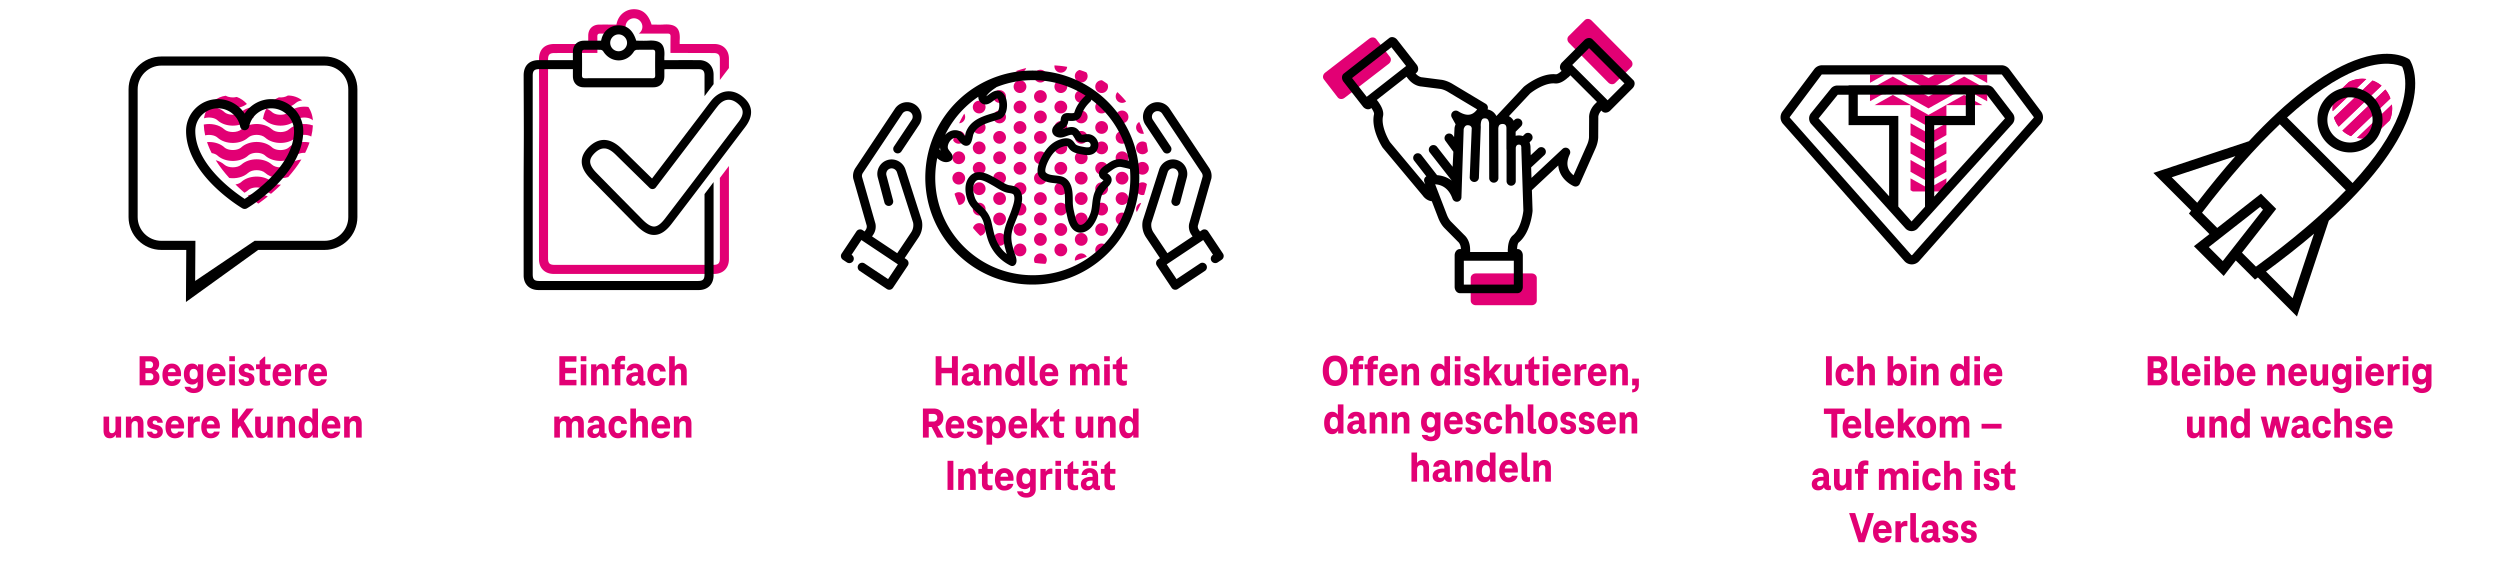 <svg xmlns="http://www.w3.org/2000/svg" width="1090" height="255.833" viewBox="0 0 1090 255.833"><defs><clipPath id="a"><path d="M1027.644 60.121a13.15 13.15 0 002.357.218 13.05 13.05 0 004.556-.832l7.419-7.101a13.05 13.05 0 00.895-6.86l-15.227 14.575zm-6.374-3.162a12.95 12.95 0 003.766 2.399l17.187-16.451a12.91 12.91 0 00-2.214-3.883l-18.739 17.935zm-3.678-5.744a12.862 12.862 0 002.082 4.012l18.67-17.872a12.91 12.91 0 00-3.925-2.246l-16.827 16.106zm12.409-16.889c-2.042 0-4.082.481-5.942 1.434l-5.335 5.108a13.04 13.04 0 00-1.724 6.423v.111c0 .358.018.716.049 1.072l14.65-14.023a13.055 13.055 0 00-1.698-.125z" fill="none"/></clipPath></defs><g data-name="grafiken"><g data-name="grafiken px Raster"><g fill="#e20074"><path d="M444.721 40.559a2.78 2.78 0 100-5.562 2.78 2.78 0 000 5.562M462.518 40.559a2.78 2.78 0 100-5.562 2.78 2.78 0 000 5.562M426.924 49.458a2.78 2.78 0 100-5.562 2.78 2.78 0 000 5.562M444.721 49.458a2.78 2.78 0 100-5.562 2.78 2.78 0 000 5.562M462.518 49.458a2.78 2.78 0 100-5.562 2.78 2.78 0 000 5.562M480.316 49.458a2.78 2.78 0 100-5.562 2.78 2.78 0 000 5.562M426.924 58.356a2.78 2.78 0 100-5.562 2.78 2.78 0 000 5.562M444.721 58.356a2.78 2.78 0 100-5.562 2.78 2.78 0 000 5.562M462.518 58.356a2.78 2.78 0 100-5.562 2.78 2.78 0 000 5.562M480.316 58.356a2.78 2.78 0 100-5.562 2.78 2.78 0 000 5.562M426.924 67.255a2.78 2.78 0 100-5.562 2.78 2.78 0 000 5.562M444.721 67.255a2.78 2.78 0 100-5.562 2.78 2.78 0 000 5.562M462.518 67.255a2.78 2.78 0 100-5.562 2.78 2.78 0 000 5.562M480.316 67.255a2.78 2.78 0 100-5.562 2.78 2.78 0 000 5.562M426.924 76.154a2.78 2.78 0 100-5.562 2.78 2.78 0 000 5.562M444.721 76.154a2.78 2.78 0 100-5.562 2.78 2.78 0 000 5.562M462.518 76.154a2.78 2.78 0 100-5.562 2.78 2.78 0 000 5.562M480.316 76.154a2.78 2.78 0 100-5.562 2.78 2.78 0 000 5.562M498.113 76.154a2.78 2.78 0 100-5.562 2.78 2.78 0 000 5.562M426.924 85.052a2.78 2.78 0 100-5.562 2.78 2.78 0 000 5.562M444.721 85.052a2.78 2.78 0 100-5.562 2.78 2.78 0 000 5.562M462.518 85.052a2.78 2.78 0 100-5.562 2.78 2.78 0 000 5.562M480.316 85.052a2.78 2.78 0 100-5.562 2.78 2.78 0 000 5.562M426.924 93.951a2.78 2.78 0 100-5.562 2.78 2.78 0 000 5.562M444.721 93.951a2.78 2.78 0 100-5.562 2.78 2.78 0 000 5.562M462.518 93.951a2.78 2.78 0 100-5.562 2.78 2.78 0 000 5.562M480.316 93.951a2.78 2.78 0 100-5.562 2.78 2.78 0 000 5.562M444.721 102.85a2.78 2.78 0 100-5.562 2.78 2.78 0 000 5.562M462.518 102.85a2.78 2.78 0 100-5.562 2.78 2.78 0 000 5.562M480.316 102.85a2.78 2.78 0 100-5.562 2.78 2.78 0 000 5.562M444.721 111.748a2.78 2.78 0 100-5.562 2.78 2.78 0 000 5.562M462.518 111.748a2.78 2.78 0 100-5.562 2.78 2.78 0 000 5.562M453.62 35.971a2.78 2.78 0 100-5.562 2.78 2.78 0 000 5.562M435.822 44.869a2.78 2.78 0 100-5.562 2.78 2.78 0 000 5.562M453.62 44.869a2.78 2.78 0 100-5.562 2.78 2.78 0 000 5.562M471.417 44.869a2.78 2.78 0 100-5.562 2.78 2.78 0 000 5.562M435.822 53.768a2.78 2.78 0 100-5.562 2.78 2.78 0 000 5.562M453.62 53.768a2.78 2.78 0 100-5.562 2.78 2.78 0 000 5.562M471.417 53.768a2.78 2.78 0 100-5.562 2.78 2.78 0 000 5.562M489.214 53.768a2.78 2.78 0 100-5.562 2.78 2.78 0 000 5.562M435.822 62.667a2.78 2.78 0 100-5.562 2.78 2.78 0 000 5.562M453.62 62.667a2.78 2.78 0 100-5.562 2.78 2.78 0 000 5.562M471.417 62.667a2.78 2.78 0 100-5.562 2.78 2.78 0 000 5.562M489.214 62.667a2.78 2.78 0 100-5.562 2.78 2.78 0 000 5.562M418.025 71.565a2.78 2.78 0 100-5.562 2.78 2.78 0 000 5.562M435.822 71.565a2.78 2.78 0 100-5.562 2.78 2.78 0 000 5.562M453.62 71.565a2.78 2.78 0 100-5.562 2.78 2.78 0 000 5.562M471.417 71.565a2.78 2.78 0 100-5.562 2.78 2.78 0 000 5.562M489.214 71.565a2.78 2.78 0 100-5.562 2.78 2.78 0 000 5.562M418.025 80.464a2.78 2.78 0 100-5.562 2.78 2.78 0 000 5.562M435.822 80.464a2.78 2.78 0 100-5.562 2.78 2.78 0 000 5.562M453.62 80.464a2.78 2.78 0 100-5.562 2.78 2.78 0 000 5.562M471.417 80.464a2.78 2.78 0 100-5.562 2.78 2.78 0 000 5.562M489.214 80.464a2.78 2.78 0 100-5.562 2.78 2.78 0 000 5.562M435.822 89.363a2.78 2.78 0 100-5.562 2.78 2.78 0 000 5.562M453.62 89.363a2.78 2.78 0 100-5.562 2.78 2.78 0 000 5.562M471.417 89.363a2.78 2.78 0 100-5.562 2.78 2.78 0 000 5.562M489.214 89.363a2.78 2.78 0 100-5.562 2.78 2.78 0 000 5.562M435.822 98.261a2.78 2.78 0 100-5.562 2.78 2.78 0 000 5.562M453.62 98.261a2.78 2.78 0 100-5.562 2.78 2.78 0 000 5.562M471.417 98.261a2.78 2.78 0 100-5.562 2.78 2.78 0 000 5.562M489.214 98.261a2.78 2.78 0 100-5.562 2.78 2.78 0 000 5.562M435.822 107.16a2.78 2.78 0 100-5.562 2.78 2.78 0 000 5.562M453.62 107.16a2.78 2.78 0 100-5.562 2.78 2.78 0 000 5.562M471.417 107.16a2.78 2.78 0 100-5.562 2.78 2.78 0 000 5.562M442.931 31.006a2.78 2.78 0 004.454-1.333 42.994 42.994 0 00-4.454 1.333M465.286 29.146a43.385 43.385 0 00-5.522-.629 2.78 2.78 0 105.522.629M474.198 33.19c0-.616-.203-1.184-.542-1.645a43.524 43.524 0 00-2.923-1.048 2.779 2.779 0 00.685 5.473 2.78 2.78 0 002.78-2.78M487.2 40.175a2.78 2.78 0 003.8 4.044 43.621 43.621 0 00-3.8-4.044M483.097 37.778a2.76 2.76 0 00-.278-1.205 43.558 43.558 0 00-2.341-1.567c-.054-.003-.108-.008-.162-.008a2.78 2.78 0 102.781 2.78M498.747 58.281a42.989 42.989 0 00-2.04-5.102 2.78 2.78 0 002.04 5.102M500.496 65.902a43.412 43.412 0 00-.643-3.595 2.78 2.78 0 10-1.74 4.948 2.775 2.775 0 002.383-1.353M500.056 80.284a2.78 2.78 0 10-1.206 4.667 43.2 43.2 0 001.206-4.667M497.567 88.444a2.781 2.781 0 00-1.92 4.01 43.023 43.023 0 001.92-4.01M486.454 104.056a43.768 43.768 0 002.523-2.445 2.777 2.777 0 00-2.523 2.445M482.476 107.218a2.78 2.78 0 00-4.701 2.878 43.002 43.002 0 004.701-2.878M473.846 111.925a2.78 2.78 0 00-5.21 1.353c0 .127.011.252.028.374a42.948 42.948 0 005.182-1.727M451.181 114.613c1.505.223 3.035.367 4.586.431a2.78 2.78 0 10-4.586-.431M427.376 102.81a2.779 2.779 0 10-3.15-3.408 43.963 43.963 0 003.15 3.408M416.175 84.509a43.068 43.068 0 001.818 4.852l.032.002a2.78 2.78 0 10-1.85-4.854M420.806 59.886a2.78 2.78 0 00-4.103-2.447 42.793 42.793 0 00-1.129 3.76 2.78 2.78 0 005.232-1.313M420.806 50.987c0-.527-.149-1.017-.403-1.437a43.125 43.125 0 00-2.217 4.21 2.779 2.779 0 002.62-2.773M429.51 38.794c-.63.537-1.247 1.09-1.845 1.662a2.782 2.782 0 001.845-1.662M438.603 33.19c0-.117-.01-.231-.024-.344-1.546.756-3.04 1.6-4.475 2.528a2.78 2.78 0 004.499-2.184"/></g><path d="M317.812 25.542c0-3.797-2.55-6.352-6.328-6.359-4.596-.008-9.192-.002-13.788-.002h-1.352c0-.618-.031-1.109.004-1.593.363-4.958-1.295-7.265-6.934-6.894-1.781.118-3.578.018-5.329.018-1.329-4.321-3.712-6.504-7.168-6.682-1.657-.085-3.193.277-4.596 1.166-2.02 1.28-3.107 3.191-3.555 5.518-2.551 0-4.999-.013-7.448.003-2.932.019-4.816 1.894-4.847 4.81-.012 1.176-.002 2.354-.002 3.655H241.667c-4.256.002-6.678 2.421-6.669 6.709.017 8.117.077 16.234.078 24.352 0 7.314-.075 14.628-.082 21.943-.013 13.635-.011 27.27.007 40.904.005 3.846 2.574 6.346 6.47 6.347 23.286.005 46.574.005 69.86 0 3.947 0 6.479-2.526 6.479-6.453.002-13.54 0-27.079 0-40.619l-3.952 5.223.001 34.94c0 2.281-.666 2.959-2.926 2.959h-69.051c-2.261 0-2.932-.675-2.932-2.954V26.018c0-2.206.681-2.892 2.868-2.893 4.455-.003 18.645-.053 18.645-.053a335.3 335.3 0 00-.027-7.092c-.014-.996.32-1.355 1.327-1.33.226.006 12.544.009 12.544.009a3.664 3.664 0 01-1.57-3.006c.003-2.042 1.728-3.729 3.758-3.677 1.982.052 3.618 1.759 3.587 3.742-.019 1.211-.648 2.286-1.586 2.941 0 0 11.951.006 12.512-.009.986-.027 1.364.266 1.348 1.292a313.827 313.827 0 00-.031 7.13s16.406.05 18.901.054c1.881.004 2.63.763 2.631 2.666.004 7.377.001 1.714.001 9.091a5272.31 5272.31 0 013.953-5.218c.001-5.722.002 1.598.001-4.123z" fill="#e20074"/><g fill="#e20074"><path d="M98.418 41.733c-1.947.255-3.733 1.065-5.228 2.277.636.198 1.207.494 1.648.893 3.265 2.954 9.29 3.09 12.819.423-1.214-1.376-2.723-2.431-4.408-3.051-1.6.406-3.519.226-4.831-.542m23.172.712c-1.756.737-3.303 1.951-4.493 3.509 3.586 1.997 8.88 1.648 11.862-1.051.697-.63 1.721-1.009 2.815-1.143-1.771-1.333-3.919-2.12-6.237-2.121-1.048.676-2.539.943-3.947.806"/><path d="M136.423 52.477a12.293 12.293 0 00-1.958-5.828c-3.024-.467-6.333.261-8.462 2.19-1.771 1.602-5.66 1.602-7.433 0-.692-.626-1.512-1.114-2.404-1.479a12.222 12.222 0 00-1.348 3.751c-.046.245-.13.473-.238.683a4.02 4.02 0 011.033.657c3.429 3.104 9.916 3.104 13.347 0 1.771-1.6 5.66-1.602 7.43 0l.033.026m-25.966-1.365a12.198 12.198 0 00-1.607-4.172c-1.365.371-2.625.995-3.624 1.899-1.736 1.572-5.695 1.57-7.431 0-1.772-1.603-4.352-2.367-6.907-2.304a12.21 12.21 0 00-1.935 5.056c1.937-.649 4.529-.364 5.885.86 3.429 3.104 9.915 3.104 13.345 0 .596-.539 1.434-.892 2.348-1.069-.027-.089-.056-.177-.074-.271M112.638 88.783a75.123 75.123 0 004.116-3.119c-2.594-1.305-5.959-1.435-8.721-.4a75.947 75.947 0 004.605 3.519M102.656 80.413a78.822 78.822 0 003.912 3.615 7.656 7.656 0 001.615-1.093c1.771-1.6 5.661-1.6 7.43 0 .734.664 1.611 1.174 2.565 1.546a78.772 78.772 0 004.336-3.965c-1.489.045-3.01-.349-3.942-1.194-3.432-3.103-9.917-3.103-13.345 0-.633.574-1.562.935-2.571 1.091"/><path d="M94.054 69.852c1.76 2.821 3.81 5.426 5.913 7.752 2.956.392 6.143-.341 8.216-2.217 1.773-1.6 5.661-1.6 7.431 0 2.512 2.272 6.659 2.873 10.048 1.818 2.057-2.312 4.048-4.887 5.752-7.67-2.037.21-3.986.949-5.411 2.239-1.771 1.602-5.661 1.602-7.432 0-3.432-3.103-9.917-3.103-13.344 0-1.736 1.571-5.695 1.571-7.431 0-1.027-.929-2.334-1.556-3.742-1.922"/><path d="M133.031 66.648a34.724 34.724 0 001.919-4.52c-3.15-.627-6.701.066-8.946 2.096-1.772 1.602-5.661 1.603-7.433 0-3.431-3.103-9.917-3.103-13.344 0-1.736 1.572-5.695 1.572-7.431 0-1.916-1.733-4.776-2.478-7.528-2.263a34.855 34.855 0 002.031 4.794c.997.157 1.914.516 2.54 1.082 3.431 3.103 9.916 3.103 13.345 0 1.77-1.6 5.66-1.603 7.43 0 3.43 3.103 9.917 3.103 13.347 0 .959-.868 2.54-1.262 4.07-1.189"/><path d="M135.713 59.523c.382-1.576.627-3.189.712-4.83-3.452-1.223-7.817-.661-10.422 1.695-1.771 1.6-5.661 1.602-7.432 0-3.431-3.102-9.917-3.104-13.344 0-1.736 1.571-5.695 1.571-7.431 0-2.247-2.033-5.806-2.725-8.959-2.093.057 1.603.268 3.178.612 4.72 1.87-.441 4.175-.114 5.39.985 3.429 3.103 9.914 3.102 13.344 0 1.772-1.602 5.661-1.602 7.431 0 3.431 3.104 9.917 3.104 13.347 0 1.57-1.42 4.805-1.577 6.752-.478"/></g><path d="M118.326 43.211a13.884 13.884 0 00-11.653 6.331 13.885 13.885 0 00-11.651-6.331c-7.66 0-13.892 6.232-13.892 13.892 0 7.972 4.279 16.352 12.375 24.235 5.999 5.841 11.902 9.337 12.15 9.482a2.006 2.006 0 002.037.001c.248-.146 6.151-3.641 12.151-9.483 8.096-7.883 12.375-16.263 12.375-24.235 0-7.66-6.232-13.892-13.892-13.892zm9.875 13.892c0 14.687-17.175 26.786-21.527 29.615-4.352-2.829-21.527-14.928-21.527-29.615 0-5.445 4.43-9.875 9.875-9.875 4.692 0 8.764 3.337 9.683 7.935.187.936 1.016 1.615 1.97 1.615s1.783-.68 1.97-1.616c.915-4.597 4.986-7.934 9.681-7.934 5.445 0 9.875 4.43 9.875 9.875z"/><path d="M141.512 24.627H70.365c-7.893 0-14.314 6.421-14.314 14.314v55.715c0 7.892 6.421 14.313 14.314 14.313h10.844l-.137 22.706 31.5-22.706h28.94c7.893 0 14.314-6.421 14.314-14.313V38.941c0-7.893-6.421-14.314-14.314-14.314zm-56.425 97.867l.113-17.498H70.365c-5.702 0-10.341-4.639-10.341-10.34V38.941c0-5.702 4.639-10.34 10.341-10.34h71.148c5.702 0 10.34 4.639 10.34 10.34v55.715c0 5.702-4.639 10.34-10.34 10.34h-30.506l-25.92 17.498z"/><path d="M840.81 82.141l-7.821-4.383v5.174l.971.545 13.671.017 1.004-.562v-5.175l-7.825 4.384zm0-8.013l-7.821-4.381v5.174l7.821 4.381 7.825-4.382v-5.174l-7.825 4.382zm0-8.011l-7.821-4.382v5.175l7.821 4.381 7.825-4.382v-5.174l-7.825 4.382zm0-8.011l-7.821-4.382v5.174l7.821 4.383 7.825-4.384v-5.173l-7.825 4.382zm0-8.011l-15.544-8.708-7.974 4.466h15.697v5.035l7.821 4.381 7.825-4.382v-5.034h15.698l-7.975-4.466-15.548 8.708zm0-8.012l-15.544-8.708-9.951 5.573v5.174l9.951-5.573 15.544 8.708 15.549-8.709 10.056 5.631v-5.173l-10.056-5.631-15.549 8.708zm-25.494-9.578v3.607l6.438-3.607h-6.438zm28.292 0l-2.798 1.567-2.797-1.567h-9.236l12.032 6.741 12.035-6.741h-9.236zm16.266 0l6.541 3.663v-3.663h-6.541z" fill="#e20074"/><path d="M833.537 115.275a4.298 4.298 0 01-3.228-1.458l-52.907-59.805a4.313 4.313 0 01-.217-5.439l13.8-18.401a4.326 4.326 0 013.446-1.723h78.215c1.35 0 2.639.645 3.447 1.726l13.798 18.398a4.316 4.316 0 01-.217 5.44l-52.909 59.807a4.303 4.303 0 01-3.228 1.455zM794.43 32.462a.294.294 0 00-.235.118l-13.803 18.405a.29.29 0 00.012.367l52.914 59.812a.303.303 0 00.437.004l52.914-59.813a.291.291 0 00.016-.367l-.003-.002L872.88 32.58a.294.294 0 00-.235-.119H794.43zm39.01 68.311a3.614 3.614 0 01-2.71-1.223l-41.041-45.497a3.626 3.626 0 01-.197-4.58l8.733-10.797c.631-.846 1.713-1.387 2.846-1.387l4.911-.009v-.092l60.381-.025c1.138 0 2.219.542 2.897 1.451l8.312 10.846a3.623 3.623 0 01-.174 4.58l-41.274 45.538a3.592 3.592 0 01-2.684 1.195zm-.294-3.885l-.01.011.01-.011zm.587 0l.002.002-.002-.002zm-6.065-6.819l5.776 6.493 5.857-6.437V50.534h17.78V41.2h-3.82l-43.268.084v9.25h17.674v39.535zm15.646-35.522v31.148l30.861-34.074-8.006-10.446-5.075.01v13.362h-17.78zm-50.407-2.918l30.748 33.943V54.547h-17.674V41.292l-4.722.009-8.352 10.328zm8.167-10.328zm.316-.161l-.02.025a.438.438 0 00.02-.025zm64.67-.108l.005.006-.005-.006z"/><path data-name="SVGID" d="M1027.644 60.121a13.15 13.15 0 002.357.218 13.05 13.05 0 004.556-.832l7.419-7.101a13.05 13.05 0 00.895-6.86l-15.227 14.575zm-6.374-3.162a12.95 12.95 0 003.766 2.399l17.187-16.451a12.91 12.91 0 00-2.214-3.883l-18.739 17.935zm-3.678-5.744a12.862 12.862 0 002.082 4.012l18.67-17.872a12.91 12.91 0 00-3.925-2.246l-16.827 16.106zm12.409-16.889c-2.042 0-4.082.481-5.942 1.434l-5.335 5.108a13.04 13.04 0 00-1.724 6.423v.111c0 .358.018.716.049 1.072l14.65-14.023a13.055 13.055 0 00-1.698-.125z" fill="#e20074"/><g clip-path="url(#a)"><path d="M1003.599 61.404l-2.999-3.133 40.362-38.635 2.999 3.132-40.362 38.636zm4.627 4.834l-2.999-3.133 40.363-38.634 2.999 3.132-40.363 38.635zm4.628 4.836l-2.999-3.133 40.363-38.636 2.999 3.132-40.363 38.637zm4.628 4.833l-2.999-3.133 40.363-38.634 2.999 3.132-40.363 38.635z" fill="#e20074"/></g><path d="M401.839 95.92l-7.051-21.986c-1.044-3.277-4.551-5.145-7.82-4.161a6.197 6.197 0 00-3.725 3.069 6.32 6.32 0 00-.487 4.724l2.856 10.778a1.95 1.95 0 002.382 1.385 1.931 1.931 0 001.184-.905c.262-.45.332-.975.199-1.476l-2.867-10.812a2.464 2.464 0 01.178-1.874 2.337 2.337 0 011.398-1.159c1.199-.359 2.489.299 2.969 1.545l7.068 22.032a5.771 5.771 0 01-.878 4.27l-6.062 9.04-10.966-7.311.533-.799a6.3 6.3 0 00.96-4.662 1.777 1.777 0 00-.05-.206l-5.832-20.365a2.425 2.425 0 01.389-1.664l17.235-25.852a2.424 2.424 0 011.554-1.039c.64-.128 1.292 0 1.834.362.542.361.911.913 1.039 1.554s0 1.292-.361 1.834l-7.779 11.669a1.949 1.949 0 003.241 2.161l7.779-11.669c1.939-2.907 1.15-6.85-1.758-8.79a6.345 6.345 0 00-8.79 1.758l-17.234 25.851a6.299 6.299 0 00-.968 4.594l5.878 20.552a2.43 2.43 0 01-.376 1.75l-.534.8-.868-.579a1.95 1.95 0 00-2.701.541l-6.443 9.664a1.938 1.938 0 00-.289 1.463c.102.51.397.95.829 1.238l1.727 1.151c.432.288.951.391 1.462.289.51-.102.95-.397 1.239-.83a1.952 1.952 0 00-.54-2.701l-.106-.071 4.282-6.422 15.911 10.607-4.282 6.423-10.213-6.809a1.95 1.95 0 00-2.701.54 1.938 1.938 0 00-.289 1.463c.102.51.397.95.83 1.238l11.833 7.89a1.937 1.937 0 001.463.29c.51-.102.95-.397 1.239-.83l6.443-9.664c.288-.433.391-.952.289-1.463a1.933 1.933 0 00-.83-1.238l-.837-.557 6.059-9.036a9.641 9.641 0 001.443-7.289 1.691 1.691 0 00-.088-.306zM442.614 81.34c-.763-.3-1.545-.425-2.243-.537l-.338-.055c-1.183-.199-2.726-1.138-4.107-1.98-.5-.306-.974-.594-1.428-.845a50.652 50.652 0 01-.629-.354c-2.065-1.171-4.987-2.803-7.698-2.467-1.412.179-2.597.845-3.524 1.98-1.143 1.403-1.719 3.192-1.711 5.321.007 2.005.539 3.849.984 5.043.922 2.475 2.689 4.063 4.435 5.631 1.304 1.173 2.179 2.649 2.6 4.39.159.655.31 1.337.465 2.04.539 2.437 1.097 4.957 2.236 7.32a19.279 19.279 0 003.708 5.252 19.808 19.808 0 005.223 3.732c.233.116.493.177.752.177.532 0 1.04-.255 1.357-.682.989-1.331.302-3.202-.153-4.44l-.026-.072c-.049-.137-.095-.26-.117-.333l-.065-.21c-.909-2.957-1.767-5.75-1.218-8.663.367-1.941 1.113-3.79 1.916-5.782.436-1.081.887-2.2 1.272-3.344l.104-.311c.389-1.151.874-2.583 1.104-4.045.303-1.921.109-3.489-.591-4.793-.479-.893-1.256-1.559-2.308-1.973zm-1.407 9.737l-.104.31c-.356 1.058-.772 2.088-1.216 3.189-.817 2.025-1.662 4.118-2.09 6.388-.671 3.553.224 6.741 1.165 9.817a15.73 15.73 0 01-4.261-5.421c-.968-2.01-1.46-4.232-1.98-6.583-.153-.691-.311-1.405-.48-2.104a11.971 11.971 0 00-3.659-6.137c-1.536-1.379-2.862-2.569-3.494-4.267-.409-1.1-1.607-4.86.179-7.048.369-.454.791-.696 1.327-.764.109-.014.225-.021.345-.021 1.601 0 3.714 1.196 5.289 2.088.219.124.428.243.631.356.404.223.854.498 1.34.794 1.62.985 3.456 2.102 5.276 2.408l.363.059c1.085.173 1.871.33 2.109.773.825 1.539-.08 4.212-.74 6.163zM533.201 110.542l-6.443-9.664a1.951 1.951 0 00-2.701-.541l-.868.579-.534-.8a2.423 2.423 0 01-.389-1.693l5.828-20.393.063-.211.023-.113a6.375 6.375 0 00-.213-2.863 6.334 6.334 0 00-.777-1.623l-17.235-25.851c-1.941-2.908-5.884-3.696-8.79-1.758a6.295 6.295 0 00-2.697 4.032 6.29 6.29 0 00.938 4.758l7.779 11.669a1.953 1.953 0 002.702.54 1.952 1.952 0 00.54-2.701L502.65 52.24a2.426 2.426 0 01-.362-1.833 2.428 2.428 0 011.04-1.555 2.43 2.43 0 011.834-.362 2.43 2.43 0 011.554 1.039l17.235 25.852c.131.198.232.408.301.627.103.327.133.686.104.964l-5.846 20.431c-.022.071-.04.142-.054.215a6.308 6.308 0 00.961 4.66l.534.799-10.966 7.311-6.061-9.039a5.761 5.761 0 01-.894-4.209l7.024-21.901.061-.061v-.125c.425-1.225 1.741-1.92 2.968-1.552a2.336 2.336 0 011.399 1.159 2.45 2.45 0 01.197 1.82l-2.886 10.866a1.95 1.95 0 001.384 2.381 1.956 1.956 0 001.579-.263c.397-.264.681-.663.801-1.122l2.837-10.703.03-.11a6.346 6.346 0 00-.498-4.689 6.2 6.2 0 00-3.725-3.069c-3.266-.982-6.775.885-7.82 4.16l-7.039 21.956a1.962 1.962 0 00-.1.334 9.644 9.644 0 001.444 7.292l6.058 9.035-.837.557c-.433.289-.728.729-.83 1.239s.001 1.03.29 1.462l6.443 9.664a1.937 1.937 0 001.624.868c.381 0 .753-.112 1.077-.328l11.833-7.89c.433-.288.728-.728.83-1.238.102-.509 0-1.03-.289-1.463a1.951 1.951 0 00-2.701-.54l-10.214 6.809-4.282-6.423 15.911-10.607 4.282 6.422-.106.071a1.951 1.951 0 00-.541 2.701 1.953 1.953 0 002.701.541l1.727-1.151a1.942 1.942 0 00.539-2.7z"/><path d="M491.764 56.447a46.701 46.701 0 00-9.586-12.887 46.497 46.497 0 00-13.461-8.923 46.512 46.512 0 00-16.296-3.811c-6.839-.337-13.589.795-19.892 3.359a46.565 46.565 0 00-14.551 9.387c-8.739 8.287-13.884 19.478-14.487 31.51-.315 6.289.61 12.454 2.752 18.32a46.751 46.751 0 009.241 15.31 46.678 46.678 0 0014.309 10.727 46.39 46.39 0 0017.953 4.573c.788.039 1.587.059 2.374.059 5.165 0 10.25-.846 15.112-2.517a46.524 46.524 0 0013.1-7.008 46.814 46.814 0 0011.483-12.666 46.308 46.308 0 005.077-11.447 46.801 46.801 0 001.783-10.678 47.306 47.306 0 00-.232-7.598 46.166 46.166 0 00-4.679-15.71zm-3.469 1.901a42.11 42.11 0 013.896 11.742 68.73 68.73 0 00-2.58-.571c-2.857-.576-5.103.701-6.921 2.026-.101.073-.243.168-.429.293-.54.361-1.277.855-1.882 1.446-1.017.993-1.417 2.038-1.19 3.104.268 1.269 1.309 1.832 1.872 2.136l.063.033c-.187.23-.451.502-.597.651a11.87 11.87 0 00-.513.548c-1.042 1.203-2.032 2.41-2.678 3.932-.732 1.727-.936 3.521-1.134 5.261-.152 1.327-.296 2.581-.664 3.72-.511 1.583-1.297 3.066-2.156 4.07-.687.802-1.568 1.314-2.262 1.314h-.043c-.409-.013-.753-.221-1.082-.656-.833-1.105-1.191-2.768-1.538-4.376a49.234 49.234 0 00-.24-1.077 17.427 17.427 0 01-.482-3.693c-.003-.261-.005-.538-.006-.833-.009-1.764-.02-3.96-.588-5.909-.344-1.179-.867-2.161-1.554-2.916-.84-.924-1.92-1.522-3.208-1.779-.681-.136-1.398-.215-2.118-.294-1.752-.193-3.408-.376-4.316-1.354-.221-.238-.331-1.023.088-2.451.424-1.447 1.186-2.89 1.602-3.622.995-1.748 2.713-4.024 5.253-4.943.467-.169 1.71-.62 2.331-.449.147.04.38.359.609.674.183.251.39.535.646.812 1.356 1.47 3.636 1.873 5.344 2.175l.372.068c1.1.202 2.031.247 2.848.14 1.77-.236 2.686-1.163 3.143-1.897a4.643 4.643 0 00.359-4.25 4.803 4.803 0 00-3.313-2.835c-.91-.219-1.742-.083-2.481.039-1.048.174-1.097.114-1.207-.019-.178-.216-.358-.498-.517-.747-.598-.931-1.593-2.483-3.748-2.483h-.047c-1.255.012-2.33.404-3.296.755-.286.104-.564.205-.831.29.936-.569 2.2-1.351 2.551-2.898.071-.312.108-.595.14-.848l.231.014c.883.053 1.882.113 2.862-.134 1.419-.358 2.389-1.272 2.803-2.646.577-1.913 1.734-3.665 3.641-5.512a1.68 1.68 0 00.487-.953 43.05 43.05 0 013.744 3.154 42.625 42.625 0 018.736 11.749zm-67.264-11.736a42.701 42.701 0 015.518-4.429c-.033.985.359 1.899 1.128 2.591.525.469 1.652 1.161 3.303.496.76-.306 1.458-.824 2.135-1.327.534-.397 1.087-.807 1.512-.981.127-.052.185-.062.192-.066.531.39 1.09 2.098.797 4.01-.187 1.225-.62 1.76-.789 1.816-.671.223-1.378.44-2.103.662l-.232.071c-2.617.803-5.585 1.713-7.933 3.541-1.573 1.224-2.68 2.698-3.383 4.507-.127.328-.215.739-.34 1.331-.027.126-.062.292-.103.474-.11-.13-.21-.252-.289-.349-.584-.711-1.045-1.272-1.614-1.58-1.985-1.075-4.308-.736-6.215.911a7.755 7.755 0 00-.561.543 42.523 42.523 0 018.977-12.221zm-10.942 19.085c-.173-.18-.34-.365-.503-.55.088-.292.178-.583.273-.873.016.493.092.972.23 1.423zm82.686 13.901a42.707 42.707 0 01-1.625 9.733 42.22 42.22 0 01-4.629 10.435 42.734 42.734 0 01-10.469 11.547 42.444 42.444 0 01-11.942 6.389 42.304 42.304 0 01-13.777 2.294c-.717 0-1.445-.018-2.164-.054a42.267 42.267 0 01-16.367-4.169 42.57 42.57 0 01-13.045-9.779 42.555 42.555 0 01-8.425-13.957 42.247 42.247 0 01-2.509-16.701 42.8 42.8 0 01.802-6.373c.098.084.195.17.295.251 1.222.984 2.424 1.483 3.576 1.483.638 0 1.251-.153 1.822-.456a1.97 1.97 0 001.027-1.341c.231-1.08-.461-1.967-1.131-2.825-.314-.402-.745-.953-.864-1.279-.403-1.101.272-2.908 1.474-3.947.572-.494 1.446-.984 2.303-.553.135.117.482.54.704.809.413.503.882 1.073 1.377 1.521.939.851 1.875 1.131 2.78.832 1.42-.468 1.778-2.155 2.165-3.975.056-.265.142-.665.174-.758.476-1.223 1.23-2.225 2.306-3.061 1.859-1.446 4.509-2.259 6.854-2.979l.311-.095c.691-.212 1.402-.43 2.093-.66 1.589-.528 2.706-2.172 3.064-4.511.379-2.475-.138-5.806-2.167-7.269-.695-.5-1.854-.963-3.437-.319-.825.336-1.554.878-2.258 1.402-.363.27-.738.55-1.058.74.211-.411.743-1.119 1.857-2.066 1.117-.949 2.245-1.656 2.256-1.663.116-.072.217-.159.309-.252 5.699-2.291 11.796-3.303 17.972-2.999a42.394 42.394 0 0114.855 3.474 42.311 42.311 0 016.046 3.249 1.67 1.67 0 00-.358.257c-2.337 2.265-3.775 4.478-4.525 6.964-.095.317-.295.502-2.231.382-.15-.011-.297-.02-.446-.026-1.197-.053-2.092.279-2.672 1.012-.499.631-.588 1.342-.663 1.935a5.987 5.987 0 01-.084.541c-.054.175-.745.595-1.041.775-.88.535-1.974 1.201-2.413 2.488-.331.973-.152 1.962.491 2.714.876 1.029 2.457 1.373 3.563 1.181.773-.133 1.464-.385 2.152-.636.76-.276 1.478-.537 2.154-.544.236 0 .318-.004.915.929.202.314.453.706.759 1.077.632.763 1.443 1.208 2.411 1.322.71.083 1.368-.026 1.953-.122.435-.073.884-.148 1.134-.089.451.109.807.412.979.833.095.228.207.687-.102 1.184-.24.385-1.152.463-2.51.216l-.437-.078c-1.055-.186-2.82-.499-3.403-1.13a6.518 6.518 0 01-.409-.525c-.487-.666-1.153-1.578-2.439-1.93-1.458-.398-2.963.022-4.373.531-3.509 1.27-5.765 4.208-7.04 6.449-.489.858-1.387 2.563-1.908 4.343-.735 2.507-.507 4.425.678 5.702 1.765 1.901 4.242 2.174 6.458 2.417.646.072 1.256.139 1.793.246 2.401.478 2.612 3.592 2.63 7.307.001.302.003.587.007.864.021 1.408.213 2.894.572 4.417.076.325.149.661.226 1.018.405 1.874.864 3.998 2.142 5.694 1.203 1.597 2.664 1.97 3.679 2.002l.142.002c1.691 0 3.498-.934 4.835-2.497 1.154-1.35 2.149-3.206 2.804-5.227.472-1.464.642-2.949.806-4.392.179-1.561.348-3.036.888-4.31.454-1.07 1.262-2.047 2.121-3.038a9.94 9.94 0 01.38-.404c.76-.781 1.8-1.849 1.731-3.304-.027-.564-.243-1.393-1.121-2.137a4.436 4.436 0 00-.743-.495c.041-.038.088-.079.139-.123.361-.309.817-.613 1.204-.871.19-.128.37-.25.523-.36 1.485-1.082 2.774-1.745 4.26-1.444.932.188 2.497.522 3.716.875a42.96 42.96 0 01.118 5.887z"/><g><path d="M1014.562 42.256c-5.53 5.53-5.53 14.528 0 20.058 2.765 2.765 6.397 4.148 10.029 4.148s7.264-1.383 10.029-4.147c5.53-5.53 5.53-14.528 0-20.058-5.53-5.531-14.528-5.531-20.058-.001zm19.887 10.029a9.798 9.798 0 01-2.883 6.974c-3.845 3.845-10.102 3.845-13.947 0-1.859-1.86-2.883-4.336-2.883-6.974s1.024-5.114 2.883-6.974c1.86-1.859 4.336-2.883 6.974-2.883s5.114 1.024 6.974 2.883a9.802 9.802 0 012.882 6.974z"/><path d="M1050.792 26.324l-.232-.361-.351-.245c-.32-.223-8.02-5.4-23.832.719-13.619 5.272-29.041 17.088-45.84 35.118l-41.663 13.842 16.456 16.456-.961 1.269 8.943 8.943-6.766 5.278 12.986 12.986 5.278-6.766 8.339 8.339 1.297-.935L1001.478 138l13.881-41.783c17.809-16.171 29.487-31.36 34.711-45.144 6.09-16.067.945-24.401.722-24.749zm-62.811 92.068c7.612-5.592 14.639-11.132 20.944-16.511l-9.34 28.114-11.604-11.603zm4.443-27.317l-6.635-6.635-19.076 14.93-6.628-6.628c11.73-15.357 23.133-28.326 33.914-38.573l28.771 28.771c-10.344 10.722-23.516 21.922-39.176 33.311l-6.098-6.099 14.928-19.077zm-29.382 16.654l22.396-17.528 1.225 1.224-17.528 22.397-6.093-6.093zM946.879 77.29l27.766-9.224c-5.398 6.137-10.988 12.955-16.666 20.325l-11.1-11.101zm99.017-27.398c-3.544 9.158-10.325 19.213-20.162 29.901l-28.572-28.572c11.045-10.056 21.26-16.984 30.374-20.598 11.766-4.664 18.123-2.388 19.818-1.564.367.804 1.097 2.746 1.296 5.807.293 4.493-.634 9.549-2.754 15.026z"/></g><path d="M307.173 84.608l.001 34.94c0 2.281-.666 2.959-2.926 2.959h-69.051c-2.261 0-2.932-.675-2.932-2.954V33.038c0-2.206.681-2.892 2.868-2.893 4.821-.003 9.642 0 14.652 0 0 1.164-.014 2.19.003 3.216.043 2.792 1.902 4.697 4.706 4.704 10.149.024 20.298.024 30.447 0 2.812-.006 4.65-1.888 4.712-4.701.023-1.026.004-2.053.004-3.14.391-.031.686-.074.981-.075 4.634-.005 9.268-.008 13.902 0 1.881.004 2.63.763 2.631 2.666.004 7.377.001 1.714.001 9.091a5272.31 5272.31 0 013.953-5.218v-4.121c0-3.797-2.55-6.352-6.328-6.359-4.596-.008-9.192-.002-13.788-.002h-1.352c0-.618-.031-1.109.004-1.593.363-4.958-1.295-7.265-6.934-6.894-1.781.118-3.578.018-5.329.018-1.329-4.321-3.712-6.504-7.168-6.682-1.657-.085-3.193.277-4.596 1.166-2.02 1.28-3.107 3.191-3.554 5.518-2.551 0-4.999-.013-7.448.003-2.932.019-4.816 1.894-4.847 4.81-.012 1.176-.002 2.354-.002 3.655H234.981c-4.256.002-6.678 2.421-6.669 6.709.017 8.117.077 16.234.078 24.352 0 7.314-.075 14.628-.082 21.943-.013 13.635-.011 27.27.007 40.904.005 3.846 2.574 6.346 6.47 6.347 23.286.005 46.574.005 69.86 0 3.947 0 6.479-2.526 6.479-6.453.002-13.54 0-27.079 0-40.619a20090.41 20090.41 0 00-3.951 5.221zm-37.364-69.61c1.982.052 3.618 1.759 3.587 3.742-.032 1.993-1.708 3.622-3.709 3.605a3.676 3.676 0 01-3.636-3.67c.003-2.043 1.728-3.73 3.758-3.677zm-16.059 8.003c-.014-.996.32-1.355 1.327-1.33 2.258.056 4.518-.014 6.775.048.394.011.936.312 1.142.646 3.274 5.278 10.21 5.296 13.434.037.218-.355.808-.668 1.233-.681 2.218-.067 4.442.01 6.66-.05.986-.027 1.364.266 1.348 1.292-.05 3.292-.057 6.586.002 9.878.019 1.054-.384 1.297-1.348 1.276-2.45-.053-4.901-.018-7.351-.018h-7.236c-4.863 0-9.725-.024-14.587.022-1.036.009-1.423-.279-1.405-1.356.058-3.255.051-6.511.006-9.764z"/><g><path d="M605.512 27.801c.972-.749 1.215-2.064.542-2.937l-6.031-7.825c-.673-.873-2.006-.973-2.978-.224l-19.298 14.873c-.972.749-1.215 2.064-.542 2.937l6.031 7.825c.673.873 2.006.973 2.978.224l19.298-14.873zM701.228 36.018c.864.872 2.198.95 2.981.174l7.019-6.953c.783-.776.718-2.111-.146-2.983l-17.146-17.31c-.864-.872-2.198-.95-2.981-.174l-7.019 6.953c-.783.776-.718 2.111.146 2.983l17.146 17.31zM643.452 119.209c-1.227 0-2.222.893-2.222 1.995v9.88c0 1.102.995 1.995 2.222 1.995h24.364c1.227 0 2.222-.893 2.222-1.995v-9.88c0-1.102-.995-1.995-2.222-1.995h-24.364z" fill="#e20074"/><path d="M712.114 34.918l-17.789-17.764c-.896-.895-2.498-.743-3.579.339l-9.687 9.7c-1.081 1.082-1.23 2.684-.334 3.579l.138.138c-.955.86-1.894 1.48-2.452 1.48-.023 0-.046 0-.068-.003-6.623-.654-13.618 5.161-13.912 5.409-.06.051-.118.105-.172.163l-11.821 12.633a5.876 5.876 0 00-.821-1.2c-.792-.888-1.826-1.46-3.032-1.69l.008-.019a2.008 2.008 0 00-.842-2.439l-14.44-8.655c-2.534-1.52-4.593-1.786-5.073-1.829l-8.073-1.037c-.111-.014-.133-.022-.232-.017-.203-.018-1.475-.196-2.723-1.686l.341-.267c.998-.78 1.042-2.389.1-3.593l-8.445-10.799c-.942-1.205-2.514-1.549-3.512-.769l-19.803 15.487c-.998.78-1.042 2.389-.1 3.593l8.445 10.799c.942 1.205 2.514 1.549 3.512.769l.169-.132c.771 1.099 1.284 2.149 1.164 2.687-1.461 6.501 3.463 14.146 3.673 14.468a2 2 0 00.141.191l17.421 20.833c.658.952 2.088 2.279 3.949 2.442l2.815 7.309c1.061 2.758 2.52 4.235 2.871 4.564l5.724 5.787c.078.079.091.099.171.156.149.14 1.047 1.067 1.109 3.021-.014.003-.028.009-.042.013h-.393c-1.266 0-2.293 1.239-2.293 2.769v13.709c0 1.529 1.026 2.769 2.293 2.769h25.14c1.266 0 2.293-1.239 2.293-2.769v-13.709c0-1.529-1.026-2.769-2.293-2.769h-.216c.066-1.358.31-2.521.74-2.874 5.153-4.224 5.98-13.279 6.012-13.662.007-.079.009-.158.006-.237l-.296-8.916 11.5-10.748c.076.93.28 1.833.612 2.707 1.662 4.377 5.976 6.246 6.159 6.323a2.006 2.006 0 002.616-1.034l6.831-15.387c1.2-2.701 1.213-4.776 1.197-5.257l.045-8.14c0-.112.005-.135-.011-.232-.006-.204.016-1.486 1.34-2.906l.32.319c.896.895 2.498.743 3.579-.339l9.687-9.7c1.08-1.081 1.229-2.683.333-3.578zm-122.62-.888l17.167-13.425 6.393 8.175-17.167 13.425-6.393-8.175zm27.078 36.025l5.309 6.828-.056.032c-.028.018-.053.038-.08.057-.031.022-.062.042-.091.065-.026.021-.05.044-.075.066l-.083.073c-.024.024-.046.05-.069.075-.025.027-.05.052-.073.08-.022.027-.042.056-.062.084-.021.029-.044.057-.064.087-.019.029-.036.06-.053.09-.018.03-.037.059-.053.09 0 0 0 .003-.002.004 0 0 0 .002-.002.003-.015.028-.026.058-.039.086-.016.035-.034.07-.047.106-.011.028-.019.057-.028.085-.013.039-.027.077-.038.116-.007.026-.011.052-.017.077-.01.043-.021.086-.028.129-.003.019-.004.039-.006.058-.007.05-.013.101-.016.152v.032c-.01.269.032.541.131.798l.398 1.033-15.373-18.383c-1.208-1.902-3.945-7.353-3.058-11.302.462-2.059-.672-4.315-1.909-6.045l.024-.019-.822-1.051 1.443-1.129 11.498-8.977.815 1.042.006-.005c2.305 2.826 4.951 3.181 5.69 3.222l8.033 1.031c.043.006.063.008.106.011.015 0 1.476.139 3.367 1.273l12.779 7.659c-.58.817-1.472 1.749-2.693 2.145-1.532.497-3.389.061-5.522-1.296a2.007 2.007 0 00-2.83 2.669l1.667 2.993a6.736 6.736 0 00-.437 1.35l-.016.076v.01c-.003.016-.003.033-.005.049a2.292 2.292 0 00-.026.217l-.188 3.867-.533-.733a2.006 2.006 0 10-3.244 2.362l3.466 4.762-.318 6.558-6.834-8.748a2.007 2.007 0 00-3.162 2.47l9.628 12.324c-2.008-1.557-4.33-2.226-6.424-2.398-.021-.031-.041-.062-.064-.091l-6.753-8.684a2.006 2.006 0 10-3.166 2.465zm43.452 54.017H638.23v-10.378h21.793v10.378h.001zm-.384-21.469c-1.642 1.346-2.132 3.843-2.218 5.977h-.03v1.297l-16.419-.005v-1.292h-.006c-.067-3.666-1.942-5.584-2.5-6.073l-5.696-5.758a1.345 1.345 0 00-.077-.074c-.011-.01-1.078-1.018-1.869-3.077l-5.097-13.236c2.333.124 5.775 1.234 7.562 6.271a2.007 2.007 0 003.896-.604l.982-29.754c.054-.193.187-.593.438-.967.02-.03.033-.062.051-.093.265-.342.652-.623 1.212-.623 1.279 0 1.677.669 1.786 1.231l-.007-.043.04-.006-.006.066-.886 21.415a2.006 2.006 0 001.922 2.087l.084.002c1.07 0 1.959-.844 2.003-1.923l.822-22.154c-.082-.743-.032-2.522.646-3.279.161-.179.427-.385 1.07-.385.766 0 1.085.244 1.276.457.344.382.533 1.001.628 1.615-.003.047-.007.093-.007.141l.053 23.838a2.006 2.006 0 002.006 2.002h.005a2.007 2.007 0 002.002-2.011l-.048-21.713.005-.025c.007-.034.012-.069.017-.104.004-.026.01-.051.013-.077 0-.009.002-.024.004-.035v-.012a2.33 2.33 0 01.113-.516c.023-.068.041-.136.056-.204.145-.323.399-.612.834-.774.12-.044.247-.077.384-.1l.018-.003a2.94 2.94 0 01.454-.034h.004c.357 0 .651.073.893.206.486.267.742.794.755 1.589v9.079c0 .151.021.297.054.438v13.61a2.006 2.006 0 104.012 0V64.626c0-.053-.004-.104-.008-.156.049-.287.147-.658.328-.942.206-.273.519-.466.999-.468h.006c.39 0 .657.073.792.218.212.226.301.717.307 1.039 0 .046 0 .088-.002.126-.008.083-.01.166-.007.249l.579 17.421v.004l.322 9.697c-.221 2.243-1.42 8.223-4.551 10.789zm33.171-42.977c0 .015.042 1.482-.854 3.497l-5.9 13.29c-.847-.674-1.797-1.673-2.298-3.018-.656-1.757-.429-3.823.674-6.14a2.007 2.007 0 00-3.181-2.329L667.73 77.563l-.152-4.587 5.777-5.352a2.006 2.006 0 10-2.727-2.943l-3.226 2.989-.1-3.017a6.436 6.436 0 00-.419-2.575l.737-.737a2.005 2.005 0 10-2.837-2.837l-.81.81a5.711 5.711 0 00-1.774-.266c-.482 0-.943.054-1.379.16V57.44l2.384-2.385a2.007 2.007 0 00-2.837-2.837l-.419.419a5.278 5.278 0 00-.805-1.057 5.325 5.325 0 00-.517-.453l-.052-.039a4.846 4.846 0 00-.293-.202l-.05-.031a4.994 4.994 0 00-.349-.2h-.003l9.228-9.862c1.733-1.432 6.792-4.814 10.843-4.411 1.749.174 3.682-.714 5.756-2.633l.041.041.943-.944 5.735 5.727 5.865 5.869-.774.774c-2.686 2.686-2.712 5.452-2.662 6.207l-.045 8.099a.933.933 0 00.002.105zm8.108-15.917L685.498 28.31l7.333-7.343 15.421 15.4-7.333 7.342z"/></g><path d="M285.154 102.44c-2.433 0-4.869-1.313-7.624-4.1a7105.375 7105.375 0 01-20.077-20.386c-2.613-2.663-3.862-5.16-3.819-7.635.039-2.244 1.113-4.339 3.283-6.403 3.069-2.912 8.02-5.108 14.183.968 3.348 3.299 6.706 6.59 10.165 9.979l3.025 2.965c7.346-9.655 14.63-19.23 21.914-28.808.402-.528.8-1.06 1.198-1.592.885-1.181 1.799-2.402 2.749-3.582 3.697-4.6 8.971-5.333 13.436-1.867 4.657 3.621 5.146 8.354 1.378 13.33-10.809 14.274-21.399 28.245-32.109 42.237-2.425 3.168-4.736 4.719-7.273 4.88-.143.01-.286.014-.429.014zm-21.758-37.723c-1.22 0-2.533.524-3.946 1.866-1.418 1.349-2.118 2.592-2.139 3.8-.025 1.439.881 3.073 2.768 4.996a6972.443 6972.443 0 0020.067 20.375c2.086 2.11 3.787 3.098 5.206 3.001 1.378-.087 2.878-1.214 4.585-3.444 10.705-13.986 21.291-27.953 32.098-42.222 2.559-3.379 2.349-5.832-.703-8.205-2.855-2.216-5.886-1.755-8.313 1.267-.911 1.132-1.806 2.327-2.672 3.482-.404.539-.807 1.078-1.214 1.613-7.702 10.127-15.403 20.25-23.177 30.468a1.843 1.843 0 01-2.752.2l-4.513-4.423c-3.462-3.392-6.823-6.684-10.173-9.987-1.493-1.471-3.191-2.787-5.122-2.787z"/></g></g><g data-name="de"><path fill="none" d="M25.734 155.31h151.379v52H25.734z"/><path d="M67.84 161.657c.532.253.943.624 1.235 1.111.291.487.437 1.061.437 1.72 0 1.038-.326 1.884-.979 2.536s-1.631.979-2.936.979h-4.73v-12.692h4.826c1.241 0 2.169.313 2.783.94.614.628.921 1.435.921 2.423 0 .646-.136 1.22-.408 1.72s-.655.896-1.149 1.188v.076zm-2.489-4.085h-1.938v2.944h1.938c.431 0 .77-.136 1.017-.408s.371-.63.371-1.073-.127-.798-.38-1.064c-.254-.266-.59-.398-1.008-.398zm-.057 8.17c.507 0 .893-.133 1.159-.399s.398-.646.398-1.14c0-.469-.136-.836-.408-1.103-.272-.266-.655-.398-1.149-.398h-1.881v3.04h1.881zM74.928 168.288c-1.242 0-2.236-.428-2.983-1.282-.747-.855-1.121-2.049-1.121-3.582 0-1.545.371-2.745 1.111-3.601.741-.854 1.751-1.282 3.031-1.282.81 0 1.513.189 2.108.57.596.38 1.055.918 1.378 1.614.322.697.484 1.501.484 2.413 0 .178-.003.339-.01.484a2.258 2.258 0 01-.048.39h-6.346v-1.767h4.599l-.494.779c.012-.874-.13-1.495-.428-1.862s-.713-.551-1.244-.551c-.596 0-1.049.212-1.359.636-.311.425-.465 1.149-.465 2.176s.154 1.751.465 2.176.751.637 1.321.637c.734 0 1.216-.285 1.443-.855h2.471c-.165.912-.603 1.625-1.312 2.138s-1.577.77-2.603.77zM86.308 158.845h2.3v8.873c0 1.103-.364 1.985-1.093 2.65s-1.745.998-3.05.998c-.76 0-1.425-.124-1.995-.371-.569-.247-1.022-.579-1.358-.997s-.541-.874-.617-1.368h2.451c.177.494.684.741 1.52.741.558 0 .979-.143 1.264-.428s.428-.681.428-1.188v-1.159h-.114c-.229.33-.535.589-.922.779-.386.19-.833.285-1.339.285-1.128 0-2.012-.409-2.65-1.226-.641-.817-.96-1.929-.96-3.335s.319-2.518.96-3.334c.639-.817 1.522-1.226 2.65-1.226.582 0 1.076.12 1.481.361.405.24.716.563.932.969h.113v-1.026zm-1.881 6.517c.583 0 1.022-.196 1.32-.59.298-.392.447-.949.447-1.672s-.149-1.279-.447-1.672-.737-.589-1.32-.589-1.022.196-1.32.589-.446.95-.446 1.672.148 1.28.446 1.672c.298.394.737.59 1.32.59zM94.308 168.288c-1.242 0-2.236-.428-2.983-1.282-.747-.855-1.121-2.049-1.121-3.582 0-1.545.371-2.745 1.111-3.601.741-.854 1.751-1.282 3.031-1.282.81 0 1.513.189 2.108.57.596.38 1.055.918 1.378 1.614.322.697.484 1.501.484 2.413 0 .178-.003.339-.01.484a2.258 2.258 0 01-.048.39h-6.346v-1.767h4.599l-.494.779c.012-.874-.13-1.495-.428-1.862s-.713-.551-1.244-.551c-.596 0-1.049.212-1.359.636-.311.425-.465 1.149-.465 2.176s.154 1.751.465 2.176.751.637 1.321.637c.734 0 1.216-.285 1.443-.855h2.471c-.165.912-.603 1.625-1.312 2.138s-1.577.77-2.603.77zM99.969 157.496v-2.186h2.451v2.186h-2.451zm0 10.507v-9.158h2.451v9.158h-2.451zM107.492 168.288c-1.025 0-1.846-.25-2.46-.751-.615-.5-.96-1.213-1.036-2.137h2.28c.063.329.196.569.399.722.202.152.475.228.816.228.316 0 .573-.075.77-.228s.295-.361.295-.627-.089-.469-.267-.608c-.178-.139-.431-.259-.76-.36l-1.254-.323c-.697-.19-1.232-.51-1.605-.96-.374-.449-.561-1.061-.561-1.833 0-.52.14-.998.418-1.435.278-.438.671-.782 1.178-1.036.507-.253 1.103-.38 1.786-.38.963 0 1.751.267 2.365.799.614.531.966 1.247 1.055 2.146h-2.355c-.038-.329-.149-.576-.333-.741-.184-.164-.428-.247-.731-.247-.291 0-.529.08-.712.238a.772.772 0 00-.276.617c0 .228.067.412.2.551.133.14.339.247.617.323l1.235.304c.785.203 1.377.535 1.776.998.398.462.599 1.054.599 1.776 0 .912-.311 1.634-.932 2.166-.62.531-1.456.798-2.508.798zM116.023 168.155c-.861 0-1.549-.247-2.062-.741-.514-.494-.77-1.197-.77-2.109v-4.37h-1.559v-2.09h1.559v-1.481l1.995-1.844h.456v3.325h2.337v2.09h-2.337v4.085c0 .33.095.583.284.761.19.177.456.266.799.266.291 0 .639-.038 1.045-.114v1.9c-.469.215-1.052.323-1.748.323zM122.958 168.288c-1.242 0-2.236-.428-2.983-1.282-.747-.855-1.121-2.049-1.121-3.582 0-1.545.371-2.745 1.111-3.601.741-.854 1.751-1.282 3.031-1.282.81 0 1.513.189 2.108.57.596.38 1.055.918 1.378 1.614.322.697.484 1.501.484 2.413 0 .178-.003.339-.01.484a2.258 2.258 0 01-.048.39h-6.346v-1.767h4.599l-.494.779c.012-.874-.13-1.495-.428-1.862s-.713-.551-1.244-.551c-.596 0-1.049.212-1.359.636-.311.425-.465 1.149-.465 2.176s.154 1.751.465 2.176.751.637 1.321.637c.734 0 1.216-.285 1.443-.855h2.471c-.165.912-.603 1.625-1.312 2.138s-1.577.77-2.603.77zM133.18 158.693c.253 0 .468.031.646.095v2.242a4.641 4.641 0 00-.665-.038c-.734 0-1.267.143-1.596.427-.33.285-.494.745-.494 1.378v5.206h-2.451v-9.158h2.299v1.121h.114c.215-.405.504-.719.864-.94.361-.222.789-.332 1.283-.332zM138.558 168.288c-1.242 0-2.236-.428-2.983-1.282-.747-.855-1.121-2.049-1.121-3.582 0-1.545.371-2.745 1.111-3.601.741-.854 1.751-1.282 3.031-1.282.81 0 1.513.189 2.108.57.596.38 1.055.918 1.378 1.614.322.697.484 1.501.484 2.413 0 .178-.003.339-.01.484a2.258 2.258 0 01-.048.39h-6.346v-1.767h4.599l-.494.779c.012-.874-.13-1.495-.428-1.862s-.713-.551-1.244-.551c-.596 0-1.049.212-1.359.636-.311.425-.465 1.149-.465 2.176s.154 1.751.465 2.176.751.637 1.321.637c.734 0 1.216-.285 1.443-.855h2.471c-.165.912-.603 1.625-1.312 2.138s-1.577.77-2.603.77zM47.938 191.088c-.938 0-1.637-.285-2.1-.855-.462-.569-.693-1.412-.693-2.526v-6.062h2.433v5.757c0 .976.405 1.463 1.216 1.463.469 0 .846-.171 1.13-.513.285-.342.428-.791.428-1.349v-5.358h2.451v9.158h-2.299v-1.121h-.114c-.24.443-.573.789-.997 1.035a2.839 2.839 0 01-1.454.371zM59.756 181.341c.924 0 1.621.285 2.09.854.469.57.703 1.419.703 2.547v6.061h-2.451v-5.757c0-.976-.399-1.463-1.197-1.463-.469 0-.845.171-1.13.513s-.428.785-.428 1.33v5.377h-2.451v-9.158h2.299v1.121h.114c.24-.443.573-.791.997-1.045.425-.253.909-.38 1.454-.38zM67.564 191.088c-1.025 0-1.846-.25-2.46-.751-.615-.5-.96-1.213-1.036-2.137h2.28c.063.329.196.569.399.722.202.152.475.228.816.228.316 0 .573-.075.77-.228s.295-.361.295-.627-.089-.469-.267-.608c-.178-.139-.431-.259-.76-.36l-1.254-.323c-.697-.19-1.232-.51-1.605-.96-.374-.449-.561-1.061-.561-1.833 0-.52.14-.998.418-1.435.278-.438.671-.782 1.178-1.036.507-.253 1.103-.38 1.786-.38.963 0 1.751.267 2.365.799.614.531.966 1.247 1.055 2.146h-2.355c-.038-.329-.149-.576-.333-.741-.184-.164-.428-.247-.731-.247-.291 0-.529.08-.712.238a.772.772 0 00-.276.617c0 .228.067.412.2.551.133.14.339.247.617.323l1.235.304c.785.203 1.377.535 1.776.998.398.462.599 1.054.599 1.776 0 .912-.311 1.634-.932 2.166-.62.531-1.456.798-2.508.798zM76.267 191.088c-1.242 0-2.236-.428-2.983-1.282-.747-.855-1.121-2.049-1.121-3.582 0-1.545.371-2.745 1.111-3.601.741-.854 1.751-1.282 3.031-1.282.81 0 1.513.189 2.108.57.596.38 1.055.918 1.378 1.614.322.697.484 1.501.484 2.413 0 .178-.003.339-.01.484a2.258 2.258 0 01-.048.39h-6.346v-1.767h4.599l-.494.779c.012-.874-.13-1.495-.428-1.862s-.713-.551-1.244-.551c-.596 0-1.049.212-1.359.636-.311.425-.465 1.149-.465 2.176s.154 1.751.465 2.176.751.637 1.321.637c.734 0 1.216-.285 1.443-.855h2.471c-.165.912-.603 1.625-1.312 2.138s-1.577.77-2.603.77zM86.488 181.493c.253 0 .468.031.646.095v2.242a4.641 4.641 0 00-.665-.038c-.734 0-1.267.143-1.596.427-.33.285-.494.745-.494 1.378v5.206h-2.451v-9.158h2.299v1.121h.114c.215-.405.504-.719.864-.94.361-.222.789-.332 1.283-.332zM91.865 191.088c-1.242 0-2.236-.428-2.983-1.282-.747-.855-1.121-2.049-1.121-3.582 0-1.545.371-2.745 1.111-3.601.741-.854 1.751-1.282 3.031-1.282.81 0 1.513.189 2.108.57.596.38 1.055.918 1.378 1.614.322.697.484 1.501.484 2.413 0 .178-.003.339-.01.484a2.258 2.258 0 01-.048.39h-6.346v-1.767h4.599l-.494.779c.012-.874-.13-1.495-.428-1.862s-.713-.551-1.244-.551c-.596 0-1.049.212-1.359.636-.311.425-.465 1.149-.465 2.176s.154 1.751.465 2.176.751.637 1.321.637c.734 0 1.216-.285 1.443-.855h2.471c-.165.912-.603 1.625-1.312 2.138s-1.577.77-2.603.77zM104.766 185.691h-.114l-.931 1.179v3.933h-2.546v-12.692h2.546v4.788h.114l3.647-4.788h3.154l-4.332 5.473 4.389 7.22h-2.944l-2.983-5.111zM114.037 191.088c-.938 0-1.637-.285-2.1-.855-.462-.569-.693-1.412-.693-2.526v-6.062h2.433v5.757c0 .976.405 1.463 1.216 1.463.469 0 .846-.171 1.13-.513.285-.342.428-.791.428-1.349v-5.358h2.451v9.158h-2.299v-1.121h-.114c-.24.443-.573.789-.997 1.035a2.839 2.839 0 01-1.454.371zM125.855 181.341c.924 0 1.621.285 2.09.854.469.57.703 1.419.703 2.547v6.061h-2.451v-5.757c0-.976-.399-1.463-1.197-1.463-.469 0-.845.171-1.13.513s-.428.785-.428 1.33v5.377h-2.451v-9.158h2.299v1.121h.114c.24-.443.573-.791.997-1.045.425-.253.909-.38 1.454-.38zM138.643 178.11v12.692h-2.318v-1.178h-.323l.703-2.395v.38a4.51 4.51 0 01-.313 1.682 2.926 2.926 0 01-.988 1.292c-.449.336-1.01.504-1.682.504-1.102 0-1.96-.434-2.574-1.302-.614-.867-.921-2.055-.921-3.562s.307-2.698.921-3.572 1.473-1.311 2.574-1.311c.672 0 1.232.171 1.682.513.45.342.782.779.998 1.312.215.531.323 1.089.323 1.672v.38l-.817-2.641h1.843v4.027l-1.558-1.501v-6.992h2.451zm-4.181 5.473c-.582 0-1.022.225-1.32.674-.298.45-.446 1.105-.446 1.967s.148 1.514.446 1.957.738.665 1.32.665 1.02-.222 1.312-.665c.291-.443.437-1.096.437-1.957s-.146-1.517-.437-1.967c-.292-.449-.729-.674-1.312-.674zM144.381 191.088c-1.242 0-2.236-.428-2.983-1.282-.747-.855-1.121-2.049-1.121-3.582 0-1.545.371-2.745 1.111-3.601.741-.854 1.751-1.282 3.031-1.282.81 0 1.513.189 2.108.57.596.38 1.055.918 1.378 1.614.322.697.484 1.501.484 2.413 0 .178-.003.339-.01.484a2.258 2.258 0 01-.048.39h-6.346v-1.767h4.599l-.494.779c.012-.874-.13-1.495-.428-1.862s-.713-.551-1.244-.551c-.596 0-1.049.212-1.359.636-.311.425-.465 1.149-.465 2.176s.154 1.751.465 2.176.751.637 1.321.637c.734 0 1.216-.285 1.443-.855h2.471c-.165.912-.603 1.625-1.312 2.138s-1.577.77-2.603.77zM154.906 181.341c.924 0 1.621.285 2.09.854.469.57.703 1.419.703 2.547v6.061h-2.451v-5.757c0-.976-.399-1.463-1.197-1.463-.469 0-.845.171-1.13.513s-.428.785-.428 1.33v5.377h-2.451v-9.158h2.299v1.121h.114c.24-.443.573-.791.997-1.045.425-.253.909-.38 1.454-.38z" fill="#e20074"/><g><path fill="none" d="M219.526 155.31h104v52h-104z"/><path d="M246.417 165.628h4.921v2.375h-7.467v-12.692h7.467v2.375h-4.921v7.942zm-.285-5.263h5.016v2.375h-5.016v-2.375zM253.199 157.496v-2.186h2.451v2.186h-2.451zm0 10.507v-9.158h2.451v9.158h-2.451zM262.585 158.541c.924 0 1.621.285 2.09.854.469.57.703 1.419.703 2.547v6.061h-2.451v-5.757c0-.976-.399-1.463-1.197-1.463-.469 0-.845.171-1.13.513s-.428.785-.428 1.33v5.377h-2.451v-9.158h2.299v1.121h.114c.24-.443.573-.791.997-1.045.425-.253.909-.38 1.454-.38zM271.211 155.14c.519 0 .975.063 1.367.19v1.976a5.625 5.625 0 00-.798-.057c-.494 0-.836.099-1.025.294-.19.197-.285.479-.285.846v.456h1.938v2.09h-1.938v7.068h-2.433v-7.068h-1.349v-2.09h1.349v-.589c0-1.026.272-1.802.817-2.327s1.33-.789 2.356-.789zM275.79 168.193c-.861 0-1.539-.241-2.033-.723-.493-.481-.74-1.14-.74-1.976 0-1.052.421-1.846 1.263-2.385.843-.538 1.96-.808 3.354-.808h.494v-.342c0-.469-.11-.826-.332-1.073s-.555-.371-.998-.371c-.329 0-.595.089-.798.267a1.268 1.268 0 00-.398.722h-2.318c.089-.912.456-1.634 1.102-2.166.646-.532 1.457-.798 2.433-.798 1.19 0 2.105.323 2.745.969.64.646.96 1.514.96 2.604v3.553c0 .178.041.308.123.39s.193.123.333.123c.126 0 .253-.006.38-.019v1.729a3.128 3.128 0 01-.551.162 3.049 3.049 0 01-.608.066c-.507 0-.947-.133-1.32-.399-.374-.266-.561-.69-.561-1.272v-.514l.798 1.045h-1.596l1.272-2.279v.304c0 .71-.136 1.302-.408 1.776s-.63.83-1.073 1.064c-.444.233-.95.352-1.521.352zm.647-1.824c.519 0 .931-.187 1.234-.561.305-.374.456-.846.456-1.416v-.437h-.494c-1.52 0-2.279.443-2.279 1.33 0 .342.101.607.304.798.202.19.462.285.779.285zM282.25 163.424c0-1.494.367-2.682 1.103-3.562.734-.88 1.741-1.32 3.021-1.32 1.114 0 2.011.316 2.688.95.678.633 1.08 1.47 1.207 2.508h-2.489c-.076-.405-.229-.709-.456-.912-.229-.202-.545-.304-.95-.304-.545 0-.953.225-1.226.674-.272.45-.408 1.105-.408 1.967s.136 1.518.408 1.967.681.674 1.226.674c.405 0 .722-.104.95-.313.228-.209.38-.51.456-.902h2.489c-.127 1.039-.529 1.872-1.207 2.499s-1.574.94-2.688.94c-1.279 0-2.286-.438-3.021-1.312-.735-.874-1.103-2.058-1.103-3.553zM296.614 158.541c.924 0 1.621.285 2.09.854.469.57.703 1.419.703 2.547v6.061h-2.451v-5.757c0-.976-.399-1.463-1.197-1.463-.469 0-.845.171-1.13.513s-.428.785-.428 1.33v5.377h-2.451v-12.692h2.451v4.408h.114a2.25 2.25 0 01.921-.864c.399-.209.858-.313 1.378-.313zM251.729 181.341c.937 0 1.64.285 2.108.854.469.57.703 1.419.703 2.547v6.061h-2.451v-5.757c0-.976-.398-1.463-1.196-1.463-.481 0-.865.168-1.149.503-.285.336-.428.782-.428 1.34v5.377h-2.451v-5.757c0-.976-.399-1.463-1.197-1.463-.469 0-.845.171-1.13.513s-.428.785-.428 1.33v5.377h-2.451v-9.158h2.299v1.121h.114c.24-.443.573-.791.997-1.045.425-.253.909-.38 1.454-.38.607 0 1.117.123 1.529.37.411.247.719.611.922 1.093h.113a2.643 2.643 0 011.074-1.083c.462-.253.984-.38 1.567-.38zM258.872 190.993c-.861 0-1.539-.241-2.033-.723-.493-.481-.74-1.14-.74-1.976 0-1.052.421-1.846 1.263-2.385.843-.538 1.96-.808 3.354-.808h.494v-.342c0-.469-.11-.826-.332-1.073s-.555-.371-.998-.371c-.329 0-.595.089-.798.267a1.268 1.268 0 00-.398.722h-2.318c.089-.912.456-1.634 1.102-2.166.646-.532 1.457-.798 2.433-.798 1.19 0 2.105.323 2.745.969.64.646.96 1.514.96 2.604v3.553c0 .178.041.308.123.39s.193.123.333.123c.126 0 .253-.006.38-.019v1.729a3.128 3.128 0 01-.551.162 3.049 3.049 0 01-.608.066c-.507 0-.947-.133-1.32-.399-.374-.266-.561-.69-.561-1.272v-.514l.798 1.045h-1.596l1.272-2.279v.304c0 .71-.136 1.302-.408 1.776s-.63.83-1.073 1.064c-.444.233-.95.352-1.521.352zm.647-1.824c.519 0 .931-.187 1.234-.561.305-.374.456-.846.456-1.416v-.437h-.494c-1.52 0-2.279.443-2.279 1.33 0 .342.101.607.304.798.202.19.462.285.779.285zM265.332 186.224c0-1.494.367-2.682 1.103-3.562.734-.88 1.741-1.32 3.021-1.32 1.114 0 2.011.316 2.688.95.678.633 1.08 1.47 1.207 2.508h-2.489c-.076-.405-.229-.709-.456-.912-.229-.202-.545-.304-.95-.304-.545 0-.953.225-1.226.674-.272.45-.408 1.105-.408 1.967s.136 1.518.408 1.967.681.674 1.226.674c.405 0 .722-.104.95-.313.228-.209.38-.51.456-.902h2.489c-.127 1.039-.529 1.872-1.207 2.499s-1.574.94-2.688.94c-1.279 0-2.286-.438-3.021-1.312-.735-.874-1.103-2.058-1.103-3.553zM279.696 181.341c.924 0 1.621.285 2.09.854.469.57.703 1.419.703 2.547v6.061h-2.451v-5.757c0-.976-.399-1.463-1.197-1.463-.469 0-.845.171-1.13.513s-.428.785-.428 1.33v5.377h-2.451v-12.692h2.451v4.408h.114a2.25 2.25 0 01.921-.864c.399-.209.858-.313 1.378-.313zM288.151 191.088c-1.242 0-2.236-.428-2.983-1.282-.747-.855-1.121-2.049-1.121-3.582 0-1.545.371-2.745 1.111-3.601.741-.854 1.751-1.282 3.031-1.282.81 0 1.513.189 2.108.57.596.38 1.055.918 1.378 1.614.322.697.484 1.501.484 2.413 0 .178-.003.339-.01.484a2.258 2.258 0 01-.048.39h-6.346v-1.767h4.599l-.494.779c.012-.874-.13-1.495-.428-1.862s-.713-.551-1.244-.551c-.596 0-1.049.212-1.359.636-.311.425-.465 1.149-.465 2.176s.154 1.751.465 2.176.751.637 1.321.637c.734 0 1.216-.285 1.443-.855h2.471c-.165.912-.603 1.625-1.312 2.138s-1.577.77-2.603.77zM298.677 181.341c.924 0 1.621.285 2.09.854.469.57.703 1.419.703 2.547v6.061h-2.451v-5.757c0-.976-.399-1.463-1.197-1.463-.469 0-.845.171-1.13.513s-.428.785-.428 1.33v5.377h-2.451v-9.158h2.299v1.121h.114c.24-.443.573-.791.997-1.045.425-.253.909-.38 1.454-.38z" fill="#e20074"/></g><g><path fill="none" d="M378.653 155.31H520v68.695H378.653z"/><path d="M407.945 168.003v-12.692l2.546-.004v12.696h-2.546zm.836-5.263v-2.375h7.961v2.375h-7.961zm6.269 5.263v-12.692h2.565v12.692h-2.565zM422.023 168.193c-.861 0-1.539-.241-2.033-.723-.493-.481-.74-1.14-.74-1.976 0-1.052.421-1.846 1.263-2.385.843-.538 1.96-.808 3.354-.808h.494v-.342c0-.469-.11-.826-.332-1.073s-.555-.371-.998-.371c-.329 0-.595.089-.798.267a1.268 1.268 0 00-.398.722h-2.318c.089-.912.456-1.634 1.102-2.166.646-.532 1.457-.798 2.433-.798 1.19 0 2.105.323 2.745.969.64.646.96 1.514.96 2.604v3.553c0 .178.041.308.123.39s.193.123.333.123c.126 0 .253-.006.38-.019v1.729a3.128 3.128 0 01-.551.162 3.049 3.049 0 01-.608.066c-.507 0-.947-.133-1.32-.399-.374-.266-.561-.69-.561-1.272v-.514l.798 1.045h-1.596l1.272-2.279v.304c0 .71-.136 1.302-.408 1.776s-.63.83-1.073 1.064c-.444.233-.95.352-1.521.352zm.646-1.824c.519 0 .931-.187 1.234-.561.305-.374.456-.846.456-1.416v-.437h-.494c-1.52 0-2.279.443-2.279 1.33 0 .342.101.607.304.798.202.19.462.285.779.285zM433.879 158.541c.924 0 1.621.285 2.09.854.469.57.703 1.419.703 2.547v6.061h-2.451v-5.757c0-.976-.399-1.463-1.197-1.463-.469 0-.845.171-1.13.513s-.428.785-.428 1.33v5.377h-2.451v-9.158h2.299v1.121h.114c.24-.443.573-.791.997-1.045.425-.253.909-.38 1.454-.38zM446.667 155.311v12.692h-2.318v-1.178h-.323l.703-2.395v.38a4.51 4.51 0 01-.313 1.682 2.926 2.926 0 01-.988 1.292c-.449.336-1.01.504-1.682.504-1.102 0-1.96-.434-2.574-1.302-.614-.867-.921-2.055-.921-3.562s.307-2.698.921-3.572 1.473-1.311 2.574-1.311c.672 0 1.232.171 1.682.513.45.342.782.779.998 1.312.215.531.323 1.089.323 1.672v.38l-.817-2.641h1.843v4.027l-1.558-1.501v-6.992h2.451zm-4.181 5.472c-.582 0-1.022.225-1.32.674-.298.45-.446 1.105-.446 1.967s.148 1.514.446 1.957.738.665 1.32.665 1.02-.222 1.312-.665c.291-.443.437-1.096.437-1.957s-.146-1.517-.437-1.967c-.292-.449-.729-.674-1.312-.674zM451.151 165.4c0 .202.054.364.161.484s.25.18.428.18c.215 0 .437-.031.665-.095v1.938c-.38.164-.799.247-1.254.247-.799 0-1.406-.209-1.824-.627s-.627-1.008-.627-1.768v-10.45h2.451v10.09zM457.382 168.288c-1.242 0-2.236-.428-2.983-1.282-.747-.855-1.121-2.049-1.121-3.582 0-1.545.371-2.745 1.111-3.601.741-.854 1.751-1.282 3.031-1.282.81 0 1.513.189 2.108.57.596.38 1.055.918 1.378 1.614.322.697.484 1.501.484 2.413 0 .178-.003.339-.01.484a2.258 2.258 0 01-.048.39h-6.346v-1.767h4.599l-.494.779c.012-.874-.13-1.495-.428-1.862s-.713-.551-1.244-.551c-.596 0-1.049.212-1.359.636-.311.425-.465 1.149-.465 2.176s.154 1.751.465 2.176.751.637 1.321.637c.734 0 1.216-.285 1.443-.855h2.471c-.165.912-.603 1.625-1.312 2.138s-1.577.77-2.603.77zM476.609 158.541c.938 0 1.641.285 2.109.854.469.57.703 1.419.703 2.547v6.061h-2.451v-5.757c0-.976-.398-1.463-1.197-1.463-.48 0-.865.168-1.148.503-.285.336-.428.782-.428 1.34v5.377h-2.451v-5.757c0-.976-.4-1.463-1.198-1.463-.469 0-.845.171-1.13.513s-.428.785-.428 1.33v5.377h-2.451v-9.158h2.299v1.121h.114c.24-.443.573-.791.997-1.045.425-.253.909-.38 1.455-.38.607 0 1.117.123 1.529.37.41.247.719.611.922 1.093h.113a2.643 2.643 0 011.074-1.083c.461-.253.984-.38 1.566-.38zM481.416 157.496v-2.186h2.451v2.186h-2.451zm0 10.507v-9.158h2.451v9.158h-2.451zM489.549 168.155c-.861 0-1.549-.247-2.062-.741s-.77-1.197-.77-2.109v-4.37h-1.559v-2.09h1.559v-1.481l1.996-1.844h.455v3.325h2.338v2.09h-2.338v4.085c0 .33.096.583.285.761.189.177.455.266.799.266.291 0 .639-.038 1.045-.114v1.9c-.469.215-1.053.323-1.748.323zM402.388 190.803v-12.692h4.692c1.267 0 2.286.355 3.06 1.064.772.709 1.159 1.697 1.159 2.964 0 1.254-.387 2.239-1.159 2.954-.773.716-1.793 1.074-3.06 1.074h-2.146v4.636h-2.546zm4.56-7.011c.52 0 .932-.146 1.235-.438.304-.291.456-.696.456-1.216s-.152-.925-.456-1.216-.716-.438-1.235-.438h-2.014v3.307h2.014zm1.634 7.011l-2.944-5.681h2.679l3.116 5.681h-2.851zM416.391 191.088c-1.242 0-2.236-.428-2.983-1.282-.747-.855-1.121-2.049-1.121-3.582 0-1.545.371-2.745 1.111-3.601.741-.854 1.751-1.282 3.031-1.282.81 0 1.513.189 2.108.57.596.38 1.055.918 1.378 1.614.322.697.484 1.501.484 2.413 0 .178-.003.339-.01.484a2.258 2.258 0 01-.048.39h-6.346v-1.767h4.599l-.494.779c.012-.874-.13-1.495-.428-1.862s-.713-.551-1.244-.551c-.596 0-1.049.212-1.359.636-.311.425-.465 1.149-.465 2.176s.154 1.751.465 2.176.751.637 1.321.637c.734 0 1.216-.285 1.443-.855h2.471c-.165.912-.603 1.625-1.312 2.138s-1.577.77-2.603.77zM425.054 191.088c-1.025 0-1.846-.25-2.46-.751-.615-.5-.96-1.213-1.036-2.137h2.28c.063.329.196.569.399.722.202.152.475.228.816.228.316 0 .573-.075.77-.228s.295-.361.295-.627-.089-.469-.267-.608c-.178-.139-.431-.259-.76-.36l-1.254-.323c-.697-.19-1.232-.51-1.605-.96-.374-.449-.561-1.061-.561-1.833 0-.52.14-.998.418-1.435.278-.438.671-.782 1.178-1.036.507-.253 1.103-.38 1.786-.38.963 0 1.751.267 2.365.799.614.531.966 1.247 1.055 2.146h-2.355c-.038-.329-.149-.576-.333-.741-.184-.164-.428-.247-.731-.247-.291 0-.529.08-.712.238a.772.772 0 00-.276.617c0 .228.067.412.2.551.133.14.339.247.617.323l1.235.304c.785.203 1.377.535 1.776.998.398.462.599 1.054.599 1.776 0 .912-.311 1.634-.932 2.166-.62.531-1.456.798-2.508.798zM430.108 193.881v-12.236h2.299v1.178h.342l-.702 2.395v-.38c0-.596.101-1.156.304-1.682a2.92 2.92 0 01.979-1.302c.449-.342 1.01-.513 1.682-.513 1.114 0 1.979.437 2.593 1.311s.922 2.065.922 3.572-.308 2.695-.922 3.562c-.614.868-1.479 1.302-2.593 1.302-.672 0-1.232-.168-1.682-.504a2.864 2.864 0 01-.979-1.292 4.624 4.624 0 01-.304-1.682v-.38l.816 2.642h-1.881v-4.028l1.577 1.501v6.536h-2.451zm4.18-5.017c.583 0 1.02-.225 1.312-.674.291-.449.437-1.105.437-1.967s-.146-1.517-.437-1.967c-.292-.449-.729-.674-1.312-.674s-1.02.225-1.311.674c-.292.45-.438 1.105-.438 1.967s.146 1.518.438 1.967c.291.449.729.674 1.311.674zM443.827 191.088c-1.242 0-2.236-.428-2.983-1.282-.747-.855-1.121-2.049-1.121-3.582 0-1.545.371-2.745 1.111-3.601.741-.854 1.751-1.282 3.031-1.282.81 0 1.513.189 2.108.57.596.38 1.055.918 1.378 1.614.322.697.484 1.501.484 2.413 0 .178-.003.339-.01.484a2.258 2.258 0 01-.048.39h-6.346v-1.767h4.599l-.494.779c.012-.874-.13-1.495-.428-1.862s-.713-.551-1.244-.551c-.596 0-1.049.212-1.359.636-.311.425-.465 1.149-.465 2.176s.154 1.751.465 2.176.751.637 1.321.637c.734 0 1.216-.285 1.443-.855h2.471c-.165.912-.603 1.625-1.312 2.138s-1.577.77-2.603.77zM457.62 181.645l-3.515 3.896 3.438 5.263h-2.926l-2.09-3.401h-.114l-.475.552v2.85h-2.451v-12.692h2.451v6.403h.114l2.432-2.869h3.135zM462.199 190.955c-.861 0-1.549-.247-2.062-.741-.514-.494-.77-1.197-.77-2.109v-4.37h-1.559v-2.09h1.559v-1.481l1.995-1.844h.456v3.325h2.337v2.09h-2.337v4.085c0 .33.095.583.284.761.19.177.456.266.799.266.291 0 .639-.038 1.045-.114v1.9c-.469.215-1.052.323-1.748.323zM471.813 191.088c-.938 0-1.637-.285-2.1-.855-.462-.569-.693-1.412-.693-2.526v-6.062h2.432v5.757c0 .976.406 1.463 1.217 1.463.469 0 .846-.171 1.129-.513.285-.342.428-.791.428-1.349v-5.358h2.451v9.158h-2.299v-1.121h-.113a2.61 2.61 0 01-.998 1.035 2.832 2.832 0 01-1.453.371zM483.631 181.341c.924 0 1.621.285 2.09.854.469.57.703 1.419.703 2.547v6.061h-2.451v-5.757c0-.976-.4-1.463-1.197-1.463-.469 0-.846.171-1.131.513s-.428.785-.428 1.33v5.377h-2.451v-9.158h2.299v1.121h.115c.24-.443.572-.791.996-1.045.426-.253.91-.38 1.455-.38zM496.418 178.11v12.692H494.1v-1.178h-.324l.703-2.395v.38a4.53 4.53 0 01-.312 1.682 2.933 2.933 0 01-.988 1.292c-.449.336-1.01.504-1.682.504-1.102 0-1.961-.434-2.574-1.302-.615-.867-.922-2.055-.922-3.562s.307-2.698.922-3.572c.613-.874 1.473-1.311 2.574-1.311.672 0 1.232.171 1.682.513s.781.779.998 1.312c.215.531.322 1.089.322 1.672v.38l-.816-2.641h1.842v4.027l-1.557-1.501v-6.992h2.451zm-4.182 5.473c-.582 0-1.021.225-1.32.674-.297.45-.445 1.105-.445 1.967s.148 1.514.445 1.957c.299.443.738.665 1.32.665s1.02-.222 1.312-.665c.291-.443.436-1.096.436-1.957s-.145-1.517-.436-1.967c-.293-.449-.729-.674-1.312-.674zM413.123 213.603v-12.692h2.546v12.692h-2.546zM422.641 204.141c.924 0 1.621.285 2.09.854.469.57.703 1.419.703 2.547v6.061h-2.451v-5.757c0-.976-.399-1.463-1.197-1.463-.469 0-.845.171-1.13.513s-.428.785-.428 1.33v5.377h-2.451v-9.158h2.299v1.121h.114c.24-.443.573-.791.997-1.045.425-.253.909-.38 1.454-.38zM430.963 213.755c-.861 0-1.549-.247-2.062-.741-.514-.494-.77-1.197-.77-2.109v-4.37h-1.559v-2.09h1.559v-1.481l1.995-1.844h.456v3.325h2.337v2.09h-2.337v4.085c0 .33.095.583.284.761.19.177.456.266.799.266.291 0 .639-.038 1.045-.114v1.9c-.469.215-1.052.323-1.748.323zM437.898 213.888c-1.242 0-2.236-.428-2.983-1.282-.747-.855-1.121-2.049-1.121-3.582 0-1.545.371-2.745 1.111-3.601.741-.854 1.751-1.282 3.031-1.282.81 0 1.513.189 2.108.57.596.38 1.055.918 1.378 1.614.322.697.484 1.501.484 2.413 0 .178-.003.339-.01.484a2.258 2.258 0 01-.048.39h-6.346v-1.767h4.599l-.494.779c.012-.874-.13-1.495-.428-1.862s-.713-.551-1.244-.551c-.596 0-1.049.212-1.359.636-.311.425-.465 1.149-.465 2.176s.154 1.751.465 2.176.751.637 1.321.637c.734 0 1.216-.285 1.443-.855h2.471c-.165.912-.603 1.625-1.312 2.138s-1.577.77-2.603.77zM449.278 204.444h2.3v8.873c0 1.103-.364 1.985-1.093 2.65s-1.745.998-3.05.998c-.76 0-1.425-.124-1.995-.371-.569-.247-1.022-.579-1.358-.997s-.541-.874-.617-1.368h2.451c.177.494.684.741 1.52.741.558 0 .979-.143 1.264-.428s.428-.681.428-1.188v-1.159h-.114c-.229.33-.535.589-.922.779-.386.19-.833.285-1.339.285-1.128 0-2.012-.409-2.65-1.226-.641-.817-.96-1.929-.96-3.335s.319-2.518.96-3.334c.639-.817 1.522-1.226 2.65-1.226.582 0 1.076.12 1.481.361.405.24.716.563.932.969h.113v-1.026zm-1.881 6.518c.583 0 1.022-.196 1.32-.59.298-.392.447-.949.447-1.672s-.149-1.279-.447-1.672-.737-.589-1.32-.589-1.022.196-1.32.589-.446.95-.446 1.672.148 1.28.446 1.672c.298.394.737.59 1.32.59zM458.19 204.293c.253 0 .468.031.646.095v2.242a4.641 4.641 0 00-.665-.038c-.734 0-1.267.143-1.596.427-.33.285-.494.745-.494 1.378v5.206h-2.451v-9.158h2.299v1.121h.114c.215-.405.504-.719.864-.94.361-.222.789-.332 1.283-.332zM460.166 203.096v-2.186h2.451v2.186h-2.451zm0 10.507v-9.158h2.451v9.158h-2.451zM468.297 213.755c-.861 0-1.549-.247-2.062-.741-.514-.494-.77-1.197-.77-2.109v-4.37h-1.559v-2.09h1.559v-1.481l1.995-1.844h.456v3.325h2.337v2.09h-2.337v4.085c0 .33.095.583.284.761.19.177.456.266.799.266.291 0 .639-.038 1.045-.114v1.9c-.469.215-1.052.323-1.748.323zM474.035 213.793c-.861 0-1.539-.241-2.033-.723s-.74-1.14-.74-1.976c0-1.052.42-1.846 1.262-2.385.844-.538 1.961-.808 3.354-.808h.494v-.342c0-.469-.109-.826-.332-1.073-.221-.247-.555-.371-.998-.371-.328 0-.594.089-.797.267s-.336.418-.398.722h-2.318c.088-.912.455-1.634 1.102-2.166s1.457-.798 2.432-.798c1.191 0 2.105.323 2.746.969.639.646.959 1.514.959 2.604v3.553c0 .178.041.308.123.39s.193.123.334.123c.125 0 .252-.006.379-.019v1.729a3.128 3.128 0 01-.551.162 3.04 3.04 0 01-.607.066c-.508 0-.947-.133-1.32-.399-.375-.266-.561-.69-.561-1.272v-.514l.797 1.045h-1.596l1.273-2.279v.304c0 .71-.137 1.302-.408 1.776-.273.475-.631.83-1.074 1.064-.443.233-.949.352-1.52.352zm-1.92-12.883h2.471v2.186h-2.471v-2.186zm2.567 11.059c.518 0 .93-.187 1.234-.561s.455-.846.455-1.416v-.437h-.494c-1.52 0-2.279.443-2.279 1.33 0 .342.102.607.305.798.201.19.461.285.779.285zm1.158-11.059h2.471v2.186h-2.471v-2.186zM484.371 213.755c-.861 0-1.549-.247-2.061-.741-.514-.494-.77-1.197-.77-2.109v-4.37h-1.559v-2.09h1.559v-1.481l1.994-1.844h.457v3.325h2.336v2.09h-2.336v4.085c0 .33.094.583.283.761.191.177.457.266.799.266.291 0 .639-.038 1.045-.114v1.9c-.469.215-1.051.323-1.748.323z" fill="#e20074"/></g><g><path fill="none" d="M575.512 155.31H716v100.523H575.512z"/><path d="M582.105 168.288c-1.723 0-3.049-.586-3.98-1.758-.931-1.171-1.396-2.796-1.396-4.873s.466-3.702 1.396-4.874c.932-1.171 2.258-1.757 3.98-1.757s3.05.586 3.98 1.757c.932 1.172 1.397 2.797 1.397 4.874s-.466 3.702-1.397 4.873c-.931 1.172-2.258 1.758-3.98 1.758zm0-2.451c.887 0 1.562-.352 2.024-1.055.462-.703.693-1.744.693-3.125s-.231-2.423-.693-3.126c-.463-.703-1.138-1.055-2.024-1.055s-1.561.352-2.023 1.055c-.462.703-.693 1.745-.693 3.126s.231 2.422.693 3.125c.463.703 1.137 1.055 2.023 1.055zM593.107 155.14c.519 0 .975.063 1.367.19v1.976a5.625 5.625 0 00-.798-.057c-.494 0-.836.099-1.025.294-.19.197-.285.479-.285.846v.456h1.938v2.09h-1.938v7.068h-2.433v-7.068h-1.349v-2.09h1.349v-.589c0-1.026.272-1.802.817-2.327s1.33-.789 2.356-.789zM599.473 155.14c.519 0 .975.063 1.367.19v1.976a5.625 5.625 0 00-.798-.057c-.494 0-.836.099-1.025.294-.19.197-.285.479-.285.846v.456h1.938v2.09h-1.938v7.068h-2.433v-7.068h-1.349v-2.09h1.349v-.589c0-1.026.272-1.802.817-2.327s1.33-.789 2.356-.789zM605.401 168.288c-1.242 0-2.236-.428-2.983-1.282-.747-.855-1.121-2.049-1.121-3.582 0-1.545.371-2.745 1.111-3.601.741-.854 1.751-1.282 3.031-1.282.81 0 1.513.189 2.108.57.596.38 1.055.918 1.378 1.614.322.697.484 1.501.484 2.413 0 .178-.003.339-.01.484a2.258 2.258 0 01-.048.39h-6.346v-1.767h4.599l-.494.779c.012-.874-.13-1.495-.428-1.862s-.713-.551-1.244-.551c-.596 0-1.049.212-1.359.636-.311.425-.465 1.149-.465 2.176s.154 1.751.465 2.176.751.637 1.321.637c.734 0 1.216-.285 1.443-.855h2.471c-.165.912-.603 1.625-1.312 2.138s-1.577.77-2.603.77zM615.927 158.541c.924 0 1.621.285 2.09.854.469.57.703 1.419.703 2.547v6.061h-2.451v-5.757c0-.976-.399-1.463-1.197-1.463-.469 0-.845.171-1.13.513s-.428.785-.428 1.33v5.377h-2.451v-9.158h2.299v1.121h.114c.24-.443.573-.791.997-1.045.425-.253.909-.38 1.454-.38zM632.21 155.311v12.692h-2.318v-1.178h-.323l.703-2.395v.38a4.51 4.51 0 01-.313 1.682 2.926 2.926 0 01-.988 1.292c-.449.336-1.01.504-1.682.504-1.102 0-1.96-.434-2.574-1.302-.614-.867-.921-2.055-.921-3.562s.307-2.698.921-3.572 1.473-1.311 2.574-1.311c.672 0 1.232.171 1.682.513.45.342.782.779.998 1.312.215.531.323 1.089.323 1.672v.38l-.817-2.641h1.843v4.027l-1.558-1.501v-6.992h2.451zm-4.181 5.472c-.582 0-1.022.225-1.32.674-.298.45-.446 1.105-.446 1.967s.148 1.514.446 1.957.738.665 1.32.665 1.02-.222 1.312-.665c.291-.443.437-1.096.437-1.957s-.146-1.517-.437-1.967c-.292-.449-.729-.674-1.312-.674zM634.3 157.496v-2.186h2.451v2.186H634.3zm0 10.507v-9.158h2.451v9.158H634.3zM641.823 168.288c-1.025 0-1.846-.25-2.46-.751-.615-.5-.96-1.213-1.036-2.137h2.28c.063.329.196.569.399.722.202.152.475.228.816.228.316 0 .573-.075.77-.228s.295-.361.295-.627-.089-.469-.267-.608c-.178-.139-.431-.259-.76-.36l-1.254-.323c-.697-.19-1.232-.51-1.605-.96-.374-.449-.561-1.061-.561-1.833 0-.52.14-.998.418-1.435.278-.438.671-.782 1.178-1.036.507-.253 1.103-.38 1.786-.38.963 0 1.751.267 2.365.799.614.531.966 1.247 1.055 2.146h-2.355c-.038-.329-.149-.576-.333-.741-.184-.164-.428-.247-.731-.247-.291 0-.529.08-.712.238a.772.772 0 00-.276.617c0 .228.067.412.2.551.133.14.339.247.617.323l1.235.304c.785.203 1.377.535 1.776.998.398.462.599 1.054.599 1.776 0 .912-.311 1.634-.932 2.166-.62.531-1.456.798-2.508.798zM655.009 158.845l-3.515 3.896 3.438 5.263h-2.926l-2.09-3.401h-.114l-.475.552v2.85h-2.451v-12.692h2.451v6.403h.114l2.432-2.869h3.135zM658.694 168.288c-.938 0-1.637-.285-2.1-.855-.462-.569-.693-1.412-.693-2.526v-6.062h2.433v5.757c0 .976.405 1.463 1.216 1.463.469 0 .846-.171 1.13-.513.285-.342.428-.791.428-1.349v-5.358h2.451v9.158h-2.299v-1.121h-.114c-.24.443-.573.789-.997 1.035a2.839 2.839 0 01-1.454.371zM669.259 168.155c-.861 0-1.549-.247-2.062-.741-.514-.494-.77-1.197-.77-2.109v-4.37h-1.559v-2.09h1.559v-1.481l1.995-1.844h.456v3.325h2.337v2.09h-2.337v4.085c0 .33.095.583.284.761.19.177.456.266.799.266.291 0 .639-.038 1.045-.114v1.9c-.469.215-1.052.323-1.748.323zM672.659 157.496v-2.186h2.451v2.186h-2.451zm0 10.507v-9.158h2.451v9.158h-2.451zM680.829 168.288c-1.242 0-2.236-.428-2.983-1.282-.747-.855-1.121-2.049-1.121-3.582 0-1.545.371-2.745 1.111-3.601.741-.854 1.751-1.282 3.031-1.282.81 0 1.513.189 2.108.57.596.38 1.055.918 1.378 1.614.322.697.484 1.501.484 2.413 0 .178-.003.339-.01.484a2.258 2.258 0 01-.048.39h-6.346v-1.767h4.599l-.494.779c.012-.874-.13-1.495-.428-1.862s-.713-.551-1.244-.551c-.596 0-1.049.212-1.359.636-.311.425-.465 1.149-.465 2.176s.154 1.751.465 2.176.751.637 1.321.637c.734 0 1.216-.285 1.443-.855h2.471c-.165.912-.603 1.625-1.312 2.138s-1.577.77-2.603.77zM691.051 158.693c.253 0 .468.031.646.095v2.242a4.641 4.641 0 00-.665-.038c-.734 0-1.267.143-1.596.427-.33.285-.494.745-.494 1.378v5.206h-2.451v-9.158h2.299v1.121h.114c.215-.405.504-.719.864-.94.361-.222.789-.332 1.283-.332zM696.428 168.288c-1.242 0-2.236-.428-2.983-1.282-.747-.855-1.121-2.049-1.121-3.582 0-1.545.371-2.745 1.111-3.601.741-.854 1.751-1.282 3.031-1.282.81 0 1.513.189 2.108.57.596.38 1.055.918 1.378 1.614.322.697.484 1.501.484 2.413 0 .178-.003.339-.01.484a2.258 2.258 0 01-.048.39h-6.346v-1.767h4.599l-.494.779c.012-.874-.13-1.495-.428-1.862s-.713-.551-1.244-.551c-.596 0-1.049.212-1.359.636-.311.425-.465 1.149-.465 2.176s.154 1.751.465 2.176.751.637 1.321.637c.734 0 1.216-.285 1.443-.855h2.471c-.165.912-.603 1.625-1.312 2.138s-1.577.77-2.603.77zM706.953 158.541c.924 0 1.621.285 2.09.854.469.57.703 1.419.703 2.547v6.061h-2.451v-5.757c0-.976-.399-1.463-1.197-1.463-.469 0-.845.171-1.13.513s-.428.785-.428 1.33v5.377h-2.451v-9.158h2.299v1.121h.114c.24-.443.573-.791.997-1.045.425-.253.909-.38 1.454-.38zM711.627 169.751c.354-.013.63-.079.826-.199.196-.121.339-.302.428-.542s.133-.551.133-.931v-.76l.874.684h-2.261v-2.926h2.926v2.698c0 1.025-.231 1.823-.693 2.394-.463.57-1.206.88-2.232.931v-1.349zM585.745 176.311v12.692h-2.318v-1.178h-.323l.703-2.395v.38a4.51 4.51 0 01-.313 1.682 2.926 2.926 0 01-.988 1.292c-.449.336-1.01.504-1.682.504-1.102 0-1.96-.434-2.574-1.302-.614-.867-.921-2.055-.921-3.562s.307-2.698.921-3.572 1.473-1.311 2.574-1.311c.672 0 1.232.171 1.682.513.45.342.782.779.998 1.312.215.531.323 1.089.323 1.672v.38l-.817-2.641h1.843v4.027l-1.558-1.501v-6.992h2.451zm-4.181 5.472c-.582 0-1.022.225-1.32.674-.298.45-.446 1.105-.446 1.967s.148 1.514.446 1.957.738.665 1.32.665 1.02-.222 1.312-.665c.291-.443.437-1.096.437-1.957s-.146-1.517-.437-1.967c-.292-.449-.729-.674-1.312-.674zM590.172 189.193c-.861 0-1.539-.241-2.033-.723-.493-.481-.74-1.14-.74-1.976 0-1.052.421-1.846 1.263-2.385.843-.538 1.96-.808 3.354-.808h.494v-.342c0-.469-.11-.826-.332-1.073s-.555-.371-.998-.371c-.329 0-.595.089-.798.267a1.268 1.268 0 00-.398.722h-2.318c.089-.912.456-1.634 1.102-2.166.646-.532 1.457-.798 2.433-.798 1.19 0 2.105.323 2.745.969.64.646.96 1.514.96 2.604v3.553c0 .178.041.308.123.39s.193.123.333.123c.126 0 .253-.006.38-.019v1.729a3.128 3.128 0 01-.551.162 3.049 3.049 0 01-.608.066c-.507 0-.947-.133-1.32-.399-.374-.266-.561-.69-.561-1.272v-.514l.798 1.045h-1.596l1.272-2.279v.304c0 .71-.136 1.302-.408 1.776s-.63.83-1.073 1.064c-.444.233-.95.352-1.521.352zm.646-1.824c.519 0 .931-.187 1.234-.561.305-.374.456-.846.456-1.416v-.437h-.494c-1.52 0-2.279.443-2.279 1.33 0 .342.101.607.304.798.202.19.462.285.779.285zM602.028 179.541c.924 0 1.621.285 2.09.854.469.57.703 1.419.703 2.547v6.061h-2.451v-5.757c0-.976-.399-1.463-1.197-1.463-.469 0-.845.171-1.13.513s-.428.785-.428 1.33v5.377h-2.451v-9.158h2.299v1.121h.114c.24-.443.573-.791.997-1.045.425-.253.909-.38 1.454-.38zM611.699 179.541c.924 0 1.621.285 2.09.854.469.57.703 1.419.703 2.547v6.061h-2.451v-5.757c0-.976-.399-1.463-1.197-1.463-.469 0-.845.171-1.13.513s-.428.785-.428 1.33v5.377h-2.451v-9.158h2.299v1.121h.114c.24-.443.573-.791.997-1.045.425-.253.909-.38 1.454-.38zM625.721 179.845h2.3v8.873c0 1.103-.364 1.985-1.093 2.65s-1.745.998-3.05.998c-.76 0-1.425-.124-1.995-.371-.569-.247-1.022-.579-1.358-.997s-.541-.874-.617-1.368h2.451c.177.494.684.741 1.52.741.558 0 .979-.143 1.264-.428s.428-.681.428-1.188v-1.159h-.114c-.229.33-.535.589-.922.779-.386.19-.833.285-1.339.285-1.128 0-2.012-.409-2.65-1.226-.641-.817-.96-1.929-.96-3.335s.319-2.518.96-3.334c.639-.817 1.522-1.226 2.65-1.226.582 0 1.076.12 1.481.361.405.24.716.563.932.969h.113v-1.026zm-1.881 6.517c.583 0 1.022-.196 1.32-.59.298-.392.447-.949.447-1.672s-.149-1.279-.447-1.672-.737-.589-1.32-.589-1.022.196-1.32.589-.446.95-.446 1.672.148 1.28.446 1.672c.298.394.737.59 1.32.59zM633.721 189.288c-1.242 0-2.236-.428-2.983-1.282-.747-.855-1.121-2.049-1.121-3.582 0-1.545.371-2.745 1.111-3.601.741-.854 1.751-1.282 3.031-1.282.81 0 1.513.189 2.108.57.596.38 1.055.918 1.378 1.614.322.697.484 1.501.484 2.413 0 .178-.003.339-.01.484a2.258 2.258 0 01-.048.39h-6.346v-1.767h4.599l-.494.779c.012-.874-.13-1.495-.428-1.862s-.713-.551-1.244-.551c-.596 0-1.049.212-1.359.636-.311.425-.465 1.149-.465 2.176s.154 1.751.465 2.176.751.637 1.321.637c.734 0 1.216-.285 1.443-.855h2.471c-.165.912-.603 1.625-1.312 2.138s-1.577.77-2.603.77zM642.384 189.288c-1.025 0-1.846-.25-2.46-.751-.615-.5-.96-1.213-1.036-2.137h2.28c.063.329.196.569.399.722.202.152.475.228.816.228.316 0 .573-.075.77-.228s.295-.361.295-.627-.089-.469-.267-.608c-.178-.139-.431-.259-.76-.36l-1.254-.323c-.697-.19-1.232-.51-1.605-.96-.374-.449-.561-1.061-.561-1.833 0-.52.14-.998.418-1.435.278-.438.671-.782 1.178-1.036.507-.253 1.103-.38 1.786-.38.963 0 1.751.267 2.365.799.614.531.966 1.247 1.055 2.146h-2.355c-.038-.329-.149-.576-.333-.741-.184-.164-.428-.247-.731-.247-.291 0-.529.08-.712.238a.772.772 0 00-.276.617c0 .228.067.412.2.551.133.14.339.247.617.323l1.235.304c.785.203 1.377.535 1.776.998.398.462.599 1.054.599 1.776 0 .912-.311 1.634-.932 2.166-.62.531-1.456.798-2.508.798zM646.981 184.424c0-1.494.367-2.682 1.103-3.562.734-.88 1.741-1.32 3.021-1.32 1.114 0 2.011.316 2.688.95.678.633 1.08 1.47 1.207 2.508h-2.489c-.076-.405-.229-.709-.456-.912-.229-.202-.545-.304-.95-.304-.545 0-.953.225-1.226.674-.272.45-.408 1.105-.408 1.967s.136 1.518.408 1.967.681.674 1.226.674c.405 0 .722-.104.95-.313.228-.209.38-.51.456-.902H655c-.127 1.039-.529 1.872-1.207 2.499s-1.574.94-2.688.94c-1.279 0-2.286-.438-3.021-1.312-.735-.874-1.103-2.058-1.103-3.553zM661.346 179.541c.924 0 1.621.285 2.09.854.469.57.703 1.419.703 2.547v6.061h-2.451v-5.757c0-.976-.399-1.463-1.197-1.463-.469 0-.845.171-1.13.513s-.428.785-.428 1.33v5.377h-2.451v-12.692h2.451v4.408h.114a2.25 2.25 0 01.921-.864c.399-.209.858-.313 1.378-.313zM668.547 186.4c0 .202.054.364.161.484s.25.18.428.18c.215 0 .437-.031.665-.095v1.938c-.38.164-.799.247-1.254.247-.799 0-1.406-.209-1.824-.627s-.627-1.008-.627-1.768v-10.45h2.451v10.09zM674.892 189.288c-1.305 0-2.337-.44-3.097-1.32-.76-.881-1.14-2.062-1.14-3.544s.38-2.666 1.14-3.553 1.792-1.33 3.097-1.33c1.317 0 2.354.44 3.106 1.32.754.881 1.131 2.068 1.131 3.562 0 1.482-.377 2.663-1.131 3.544-.753.88-1.789 1.32-3.106 1.32zm0-2.224c.583 0 1.02-.225 1.312-.674.291-.449.437-1.105.437-1.967s-.146-1.517-.437-1.967c-.292-.449-.729-.674-1.312-.674s-1.02.225-1.311.674c-.292.45-.438 1.105-.438 1.967s.146 1.518.438 1.967c.291.449.729.674 1.311.674zM683.746 189.288c-1.025 0-1.846-.25-2.46-.751-.615-.5-.96-1.213-1.036-2.137h2.28c.063.329.196.569.399.722.202.152.475.228.816.228.316 0 .573-.075.77-.228s.295-.361.295-.627-.089-.469-.267-.608c-.178-.139-.431-.259-.76-.36l-1.254-.323c-.697-.19-1.232-.51-1.605-.96-.374-.449-.561-1.061-.561-1.833 0-.52.14-.998.418-1.435.278-.438.671-.782 1.178-1.036.507-.253 1.103-.38 1.786-.38.963 0 1.751.267 2.365.799.614.531.966 1.247 1.055 2.146h-2.355c-.038-.329-.149-.576-.333-.741-.184-.164-.428-.247-.731-.247-.291 0-.529.08-.712.238a.772.772 0 00-.276.617c0 .228.067.412.2.551.133.14.339.247.617.323l1.235.304c.785.203 1.377.535 1.776.998.398.462.599 1.054.599 1.776 0 .912-.311 1.634-.932 2.166-.62.531-1.456.798-2.508.798zM691.802 189.288c-1.025 0-1.846-.25-2.46-.751-.615-.5-.96-1.213-1.036-2.137h2.28c.063.329.196.569.399.722.202.152.475.228.816.228.316 0 .573-.075.77-.228s.295-.361.295-.627-.089-.469-.267-.608c-.178-.139-.431-.259-.76-.36l-1.254-.323c-.697-.19-1.232-.51-1.605-.96-.374-.449-.561-1.061-.561-1.833 0-.52.14-.998.418-1.435.278-.438.671-.782 1.178-1.036.507-.253 1.103-.38 1.786-.38.963 0 1.751.267 2.365.799.614.531.966 1.247 1.055 2.146h-2.355c-.038-.329-.149-.576-.333-.741-.184-.164-.428-.247-.731-.247-.291 0-.529.08-.712.238a.772.772 0 00-.276.617c0 .228.067.412.2.551.133.14.339.247.617.323l1.235.304c.785.203 1.377.535 1.776.998.398.462.599 1.054.599 1.776 0 .912-.311 1.634-.932 2.166-.62.531-1.456.798-2.508.798zM700.504 189.288c-1.242 0-2.236-.428-2.983-1.282-.747-.855-1.121-2.049-1.121-3.582 0-1.545.371-2.745 1.111-3.601.741-.854 1.751-1.282 3.031-1.282.81 0 1.513.189 2.108.57.596.38 1.055.918 1.378 1.614.322.697.484 1.501.484 2.413 0 .178-.003.339-.01.484a2.258 2.258 0 01-.048.39h-6.346v-1.767h4.599l-.494.779c.012-.874-.13-1.495-.428-1.862s-.713-.551-1.244-.551c-.596 0-1.049.212-1.359.636-.311.425-.465 1.149-.465 2.176s.154 1.751.465 2.176.751.637 1.321.637c.734 0 1.216-.285 1.443-.855h2.471c-.165.912-.603 1.625-1.312 2.138s-1.577.77-2.603.77zM711.029 179.541c.924 0 1.621.285 2.09.854.469.57.703 1.419.703 2.547v6.061h-2.451v-5.757c0-.976-.399-1.463-1.197-1.463-.469 0-.845.171-1.13.513s-.428.785-.428 1.33v5.377h-2.451v-9.158h2.299v1.121h.114c.24-.443.573-.791.997-1.045.425-.253.909-.38 1.454-.38zM620.258 200.541c.924 0 1.621.285 2.09.854.469.57.703 1.419.703 2.547v6.061H620.6v-5.757c0-.976-.399-1.463-1.197-1.463-.469 0-.845.171-1.13.513s-.428.785-.428 1.33v5.377h-2.451v-12.692h2.451v4.408h.114a2.25 2.25 0 01.921-.864c.399-.209.858-.313 1.378-.313zM627.401 210.193c-.861 0-1.539-.241-2.033-.723-.493-.481-.74-1.14-.74-1.976 0-1.052.421-1.846 1.263-2.385.843-.538 1.96-.808 3.354-.808h.494v-.342c0-.469-.11-.826-.332-1.073s-.555-.371-.998-.371c-.329 0-.595.089-.798.267a1.268 1.268 0 00-.398.722h-2.318c.089-.912.456-1.634 1.102-2.166.646-.532 1.457-.798 2.433-.798 1.19 0 2.105.323 2.745.969.64.646.96 1.514.96 2.604v3.553c0 .178.041.308.123.39s.193.123.333.123c.126 0 .253-.006.38-.019v1.729a3.128 3.128 0 01-.551.162 3.049 3.049 0 01-.608.066c-.507 0-.947-.133-1.32-.399-.374-.266-.561-.69-.561-1.272v-.514l.798 1.045h-1.596l1.272-2.279v.304c0 .71-.136 1.302-.408 1.776s-.63.83-1.073 1.064c-.444.233-.95.352-1.521.352zm.647-1.824c.519 0 .931-.187 1.234-.561.305-.374.456-.846.456-1.416v-.437h-.494c-1.52 0-2.279.443-2.279 1.33 0 .342.101.607.304.798.202.19.462.285.779.285zM639.258 200.541c.924 0 1.621.285 2.09.854.469.57.703 1.419.703 2.547v6.061H639.6v-5.757c0-.976-.399-1.463-1.197-1.463-.469 0-.845.171-1.13.513s-.428.785-.428 1.33v5.377h-2.451v-9.158h2.299v1.121h.114c.24-.443.573-.791.997-1.045.425-.253.909-.38 1.454-.38zM652.045 197.311v12.692h-2.318v-1.178h-.323l.703-2.395v.38a4.51 4.51 0 01-.313 1.682 2.926 2.926 0 01-.988 1.292c-.449.336-1.01.504-1.682.504-1.102 0-1.96-.434-2.574-1.302-.614-.867-.921-2.055-.921-3.562s.307-2.698.921-3.572 1.473-1.311 2.574-1.311c.672 0 1.232.171 1.682.513.45.342.782.779.998 1.312.215.531.323 1.089.323 1.672v.38l-.817-2.641h1.843v4.027l-1.558-1.501v-6.992h2.451zm-4.181 5.472c-.582 0-1.022.225-1.32.674-.298.45-.446 1.105-.446 1.967s.148 1.514.446 1.957.738.665 1.32.665 1.02-.222 1.312-.665c.291-.443.437-1.096.437-1.957s-.146-1.517-.437-1.967c-.292-.449-.729-.674-1.312-.674zM657.783 210.288c-1.242 0-2.236-.428-2.983-1.282-.747-.855-1.121-2.049-1.121-3.582 0-1.545.371-2.745 1.111-3.601.741-.854 1.751-1.282 3.031-1.282.81 0 1.513.189 2.108.57.596.38 1.055.918 1.378 1.614.322.697.484 1.501.484 2.413 0 .178-.003.339-.01.484a2.258 2.258 0 01-.048.39h-6.346v-1.767h4.599l-.494.779c.012-.874-.13-1.495-.428-1.862s-.713-.551-1.244-.551c-.596 0-1.049.212-1.359.636-.311.425-.465 1.149-.465 2.176s.154 1.751.465 2.176.751.637 1.321.637c.734 0 1.216-.285 1.443-.855h2.471c-.165.912-.603 1.625-1.312 2.138s-1.577.77-2.603.77zM665.839 207.4c0 .202.054.364.161.484s.25.18.428.18c.215 0 .437-.031.665-.095v1.938c-.38.164-.799.247-1.254.247-.799 0-1.406-.209-1.824-.627s-.627-1.008-.627-1.768v-10.45h2.451v10.09zM673.4 200.541c.924 0 1.621.285 2.09.854.469.57.703 1.419.703 2.547v6.061h-2.451v-5.757c0-.976-.399-1.463-1.197-1.463-.469 0-.845.171-1.13.513s-.428.785-.428 1.33v5.377h-2.451v-9.158h2.299v1.121h.114c.24-.443.573-.791.997-1.045.425-.253.909-.38 1.454-.38z" fill="#e20074"/></g><g><path fill="none" d="M773.863 155.31h120.803v86.374H773.863z"/><path d="M796.124 168.003v-12.692h2.546v12.692h-2.546zM800.303 163.424c0-1.494.367-2.682 1.103-3.562.734-.88 1.741-1.32 3.021-1.32 1.114 0 2.011.316 2.688.95.678.633 1.08 1.47 1.207 2.508h-2.489c-.076-.405-.229-.709-.456-.912-.229-.202-.545-.304-.95-.304-.545 0-.953.225-1.226.674-.272.45-.408 1.105-.408 1.967s.136 1.518.408 1.967.681.674 1.226.674c.405 0 .722-.104.95-.313.228-.209.38-.51.456-.902h2.489c-.127 1.039-.529 1.872-1.207 2.499s-1.574.94-2.688.94c-1.279 0-2.286-.438-3.021-1.312-.735-.874-1.103-2.058-1.103-3.553zM814.667 158.541c.924 0 1.621.285 2.09.854.469.57.703 1.419.703 2.547v6.061h-2.451v-5.757c0-.976-.399-1.463-1.197-1.463-.469 0-.845.171-1.13.513s-.428.785-.428 1.33v5.377h-2.451v-12.692h2.451v4.408h.114a2.25 2.25 0 01.921-.864c.399-.209.858-.313 1.378-.313zM822.989 155.311h2.45v6.992l-1.558 1.501v-4.027h1.843l-.798 2.641v-.38c0-.596.104-1.156.313-1.682s.535-.96.979-1.302 1.001-.513 1.672-.513c1.114 0 1.979.437 2.594 1.311s.922 2.065.922 3.572-.308 2.695-.922 3.562c-.614.868-1.479 1.302-2.594 1.302-.671 0-1.229-.168-1.672-.504a2.886 2.886 0 01-.969-1.292 4.624 4.624 0 01-.304-1.682v-.38l.684 2.395h-.342v1.178h-2.299v-12.692zm4.18 5.472c-.583 0-1.02.225-1.312.674-.291.45-.437 1.105-.437 1.967s.146 1.518.437 1.967c.292.449.729.674 1.312.674s1.02-.225 1.311-.674c.292-.449.438-1.105.438-1.967s-.146-1.517-.438-1.967c-.291-.449-.729-.674-1.311-.674zM833.059 157.496v-2.186h2.451v2.186h-2.451zm0 10.507v-9.158h2.451v9.158h-2.451zM842.444 158.541c.924 0 1.621.285 2.09.854.469.57.703 1.419.703 2.547v6.061h-2.451v-5.757c0-.976-.399-1.463-1.197-1.463-.469 0-.845.171-1.13.513s-.428.785-.428 1.33v5.377h-2.451v-9.158h2.299v1.121h.114c.24-.443.573-.791.997-1.045.425-.253.909-.38 1.454-.38zM858.728 155.311v12.692h-2.318v-1.178h-.323l.703-2.395v.38a4.51 4.51 0 01-.313 1.682 2.926 2.926 0 01-.988 1.292c-.449.336-1.01.504-1.682.504-1.102 0-1.96-.434-2.574-1.302-.614-.867-.921-2.055-.921-3.562s.307-2.698.921-3.572 1.473-1.311 2.574-1.311c.672 0 1.232.171 1.682.513.45.342.782.779.998 1.312.215.531.323 1.089.323 1.672v.38l-.817-2.641h1.843v4.027l-1.558-1.501v-6.992h2.451zm-4.181 5.472c-.582 0-1.022.225-1.32.674-.298.45-.446 1.105-.446 1.967s.148 1.514.446 1.957.738.665 1.32.665 1.02-.222 1.312-.665c.291-.443.437-1.096.437-1.957s-.146-1.517-.437-1.967c-.292-.449-.729-.674-1.312-.674zM860.817 157.496v-2.186h2.451v2.186h-2.451zm0 10.507v-9.158h2.451v9.158h-2.451zM868.987 168.288c-1.242 0-2.236-.428-2.983-1.282-.747-.855-1.121-2.049-1.121-3.582 0-1.545.371-2.745 1.111-3.601.741-.854 1.751-1.282 3.031-1.282.81 0 1.513.189 2.108.57.596.38 1.055.918 1.378 1.614.322.697.484 1.501.484 2.413 0 .178-.003.339-.01.484a2.258 2.258 0 01-.048.39h-6.346v-1.767h4.599l-.494.779c.012-.874-.13-1.495-.428-1.862s-.713-.551-1.244-.551c-.596 0-1.049.212-1.359.636-.311.425-.465 1.149-.465 2.176s.154 1.751.465 2.176.751.637 1.321.637c.734 0 1.216-.285 1.443-.855h2.471c-.165.912-.603 1.625-1.312 2.138s-1.577.77-2.603.77zM795.221 180.485v-2.375h9.062v2.375h-3.249v10.317h-2.564v-10.317h-3.249zM807.495 191.088c-1.242 0-2.236-.428-2.983-1.282-.747-.855-1.121-2.049-1.121-3.582 0-1.545.371-2.745 1.111-3.601.741-.854 1.751-1.282 3.031-1.282.81 0 1.513.189 2.108.57.596.38 1.055.918 1.378 1.614.322.697.484 1.501.484 2.413 0 .178-.003.339-.01.484a2.258 2.258 0 01-.048.39h-6.346v-1.767h4.599l-.494.779c.012-.874-.13-1.495-.428-1.862s-.713-.551-1.244-.551c-.596 0-1.049.212-1.359.636-.311.425-.465 1.149-.465 2.176s.154 1.751.465 2.176.751.637 1.321.637c.734 0 1.216-.285 1.443-.855h2.471c-.165.912-.603 1.625-1.312 2.138s-1.577.77-2.603.77zM815.551 188.2c0 .202.054.364.161.484s.25.18.428.18c.215 0 .437-.031.665-.095v1.938c-.38.164-.799.247-1.254.247-.799 0-1.406-.209-1.824-.627s-.627-1.008-.627-1.768v-10.45h2.451v10.09zM821.782 191.088c-1.242 0-2.236-.428-2.983-1.282-.747-.855-1.121-2.049-1.121-3.582 0-1.545.371-2.745 1.111-3.601.741-.854 1.751-1.282 3.031-1.282.81 0 1.513.189 2.108.57.596.38 1.055.918 1.378 1.614.322.697.484 1.501.484 2.413 0 .178-.003.339-.01.484a2.258 2.258 0 01-.048.39h-6.346v-1.767h4.599l-.494.779c.012-.874-.13-1.495-.428-1.862s-.713-.551-1.244-.551c-.596 0-1.049.212-1.359.636-.311.425-.465 1.149-.465 2.176s.154 1.751.465 2.176.751.637 1.321.637c.734 0 1.216-.285 1.443-.855h2.471c-.165.912-.603 1.625-1.312 2.138s-1.577.77-2.603.77zM835.575 181.645l-3.515 3.896 3.438 5.263h-2.926l-2.09-3.401h-.114l-.475.552v2.85h-2.451v-12.692h2.451v6.403h.114l2.432-2.869h3.135zM839.888 191.088c-1.305 0-2.337-.44-3.097-1.32-.76-.881-1.14-2.062-1.14-3.544s.38-2.666 1.14-3.553 1.792-1.33 3.097-1.33c1.317 0 2.354.44 3.106 1.32.754.881 1.131 2.068 1.131 3.562 0 1.482-.377 2.663-1.131 3.544-.753.88-1.789 1.32-3.106 1.32zm0-2.224c.583 0 1.02-.225 1.312-.674.291-.449.437-1.105.437-1.967s-.146-1.517-.437-1.967c-.292-.449-.729-.674-1.312-.674s-1.02.225-1.311.674c-.292.45-.438 1.105-.438 1.967s.146 1.518.438 1.967c.291.449.729.674 1.311.674zM855.811 181.341c.937 0 1.64.285 2.108.854.469.57.703 1.419.703 2.547v6.061h-2.451v-5.757c0-.976-.398-1.463-1.196-1.463-.481 0-.865.168-1.149.503-.285.336-.428.782-.428 1.34v5.377h-2.451v-5.757c0-.976-.399-1.463-1.197-1.463-.469 0-.845.171-1.13.513s-.428.785-.428 1.33v5.377h-2.451v-9.158h2.299v1.121h.114c.24-.443.573-.791.997-1.045.425-.253.909-.38 1.454-.38.607 0 1.117.123 1.529.37.411.247.719.611.922 1.093h.113a2.643 2.643 0 011.074-1.083c.462-.253.984-.38 1.567-.38zM863.961 184.779h8.722v2.091h-8.722v-2.091zM792.703 213.793c-.861 0-1.539-.241-2.033-.723-.493-.481-.74-1.14-.74-1.976 0-1.052.421-1.846 1.263-2.385.843-.538 1.96-.808 3.354-.808h.494v-.342c0-.469-.11-.826-.332-1.073s-.555-.371-.998-.371c-.329 0-.595.089-.798.267a1.268 1.268 0 00-.398.722h-2.318c.089-.912.456-1.634 1.102-2.166.646-.532 1.457-.798 2.433-.798 1.19 0 2.105.323 2.745.969.64.646.96 1.514.96 2.604v3.553c0 .178.041.308.123.39s.193.123.333.123c.126 0 .253-.006.38-.019v1.729a3.128 3.128 0 01-.551.162 3.049 3.049 0 01-.608.066c-.507 0-.947-.133-1.32-.399-.374-.266-.561-.69-.561-1.272v-.514l.798 1.045h-1.596l1.272-2.279v.304c0 .71-.136 1.302-.408 1.776s-.63.83-1.073 1.064c-.444.233-.95.352-1.521.352zm.647-1.824c.519 0 .931-.187 1.234-.561.305-.374.456-.846.456-1.416v-.437h-.494c-1.52 0-2.279.443-2.279 1.33 0 .342.101.607.304.798.202.19.462.285.779.285zM802.412 213.888c-.938 0-1.637-.285-2.1-.855-.462-.569-.693-1.412-.693-2.526v-6.062h2.433v5.757c0 .976.405 1.463 1.216 1.463.469 0 .846-.171 1.13-.513.285-.342.428-.791.428-1.349v-5.358h2.451v9.158h-2.299v-1.121h-.114c-.24.443-.573.789-.997 1.035a2.839 2.839 0 01-1.454.371zM813.262 200.739c.519 0 .975.063 1.367.19v1.976a5.625 5.625 0 00-.798-.057c-.494 0-.836.099-1.025.294-.19.197-.285.479-.285.846v.456h1.938v2.09h-1.938v7.068h-2.433v-7.068h-1.349v-2.09h1.349v-.589c0-1.026.272-1.802.817-2.327s1.33-.789 2.356-.789zM829.26 204.141c.937 0 1.64.285 2.108.854.469.57.703 1.419.703 2.547v6.061h-2.451v-5.757c0-.976-.398-1.463-1.196-1.463-.481 0-.865.168-1.149.503-.285.336-.428.782-.428 1.34v5.377h-2.451v-5.757c0-.976-.399-1.463-1.197-1.463-.469 0-.845.171-1.13.513s-.428.785-.428 1.33v5.377h-2.451v-9.158h2.299v1.121h.114c.24-.443.573-.791.997-1.045.425-.253.909-.38 1.454-.38.607 0 1.117.123 1.529.37.411.247.719.611.922 1.093h.113a2.643 2.643 0 011.074-1.083c.462-.253.984-.38 1.567-.38zM834.066 203.096v-2.186h2.451v2.186h-2.451zm0 10.507v-9.158h2.451v9.158h-2.451zM838.132 209.023c0-1.494.367-2.682 1.103-3.562.734-.88 1.741-1.32 3.021-1.32 1.114 0 2.011.316 2.688.95.678.633 1.08 1.47 1.207 2.508h-2.489c-.076-.405-.229-.709-.456-.912-.229-.202-.545-.304-.95-.304-.545 0-.953.225-1.226.674-.272.45-.408 1.105-.408 1.967s.136 1.518.408 1.967.681.674 1.226.674c.405 0 .722-.104.95-.313.228-.209.38-.51.456-.902h2.489c-.127 1.039-.529 1.872-1.207 2.499s-1.574.94-2.688.94c-1.279 0-2.286-.438-3.021-1.312-.735-.874-1.103-2.058-1.103-3.553zM852.496 204.141c.924 0 1.621.285 2.09.854.469.57.703 1.419.703 2.547v6.061h-2.451v-5.757c0-.976-.399-1.463-1.197-1.463-.469 0-.845.171-1.13.513s-.428.785-.428 1.33v5.377h-2.451v-12.692h2.451v4.408h.114a2.25 2.25 0 01.921-.864c.399-.209.858-.313 1.378-.313zM860.799 203.096v-2.186h2.451v2.186h-2.451zm0 10.507v-9.158h2.451v9.158h-2.451zM868.322 213.888c-1.025 0-1.846-.25-2.46-.751-.615-.5-.96-1.213-1.036-2.137h2.28c.063.329.196.569.399.722.202.152.475.228.816.228.316 0 .573-.075.77-.228s.295-.361.295-.627-.089-.469-.267-.608c-.178-.139-.431-.259-.76-.36l-1.254-.323c-.697-.19-1.232-.51-1.605-.96-.374-.449-.561-1.061-.561-1.833 0-.52.14-.998.418-1.435.278-.438.671-.782 1.178-1.036.507-.253 1.103-.38 1.786-.38.963 0 1.751.267 2.365.799.614.531.966 1.247 1.055 2.146h-2.355c-.038-.329-.149-.576-.333-.741-.184-.164-.428-.247-.731-.247-.291 0-.529.08-.712.238a.772.772 0 00-.276.617c0 .228.067.412.2.551.133.14.339.247.617.323l1.235.304c.785.203 1.377.535 1.776.998.398.462.599 1.054.599 1.776 0 .912-.311 1.634-.932 2.166-.62.531-1.456.798-2.508.798zM876.854 213.755c-.861 0-1.549-.247-2.062-.741-.514-.494-.77-1.197-.77-2.109v-4.37h-1.559v-2.09h1.559v-1.481l1.995-1.844h.456v3.325h2.337v2.09h-2.337v4.085c0 .33.095.583.284.761.19.177.456.266.799.266.291 0 .639-.038 1.045-.114v1.9c-.469.215-1.052.323-1.748.323zM814.4 223.71h2.642l-4.123 12.692h-2.584l-4.123-12.692h2.641l2.717 8.873h.114l2.717-8.873zM820.747 236.688c-1.242 0-2.236-.428-2.983-1.282-.747-.855-1.121-2.049-1.121-3.582 0-1.545.371-2.745 1.111-3.601.741-.854 1.751-1.282 3.031-1.282.81 0 1.513.189 2.108.57.596.38 1.055.918 1.378 1.614.322.697.484 1.501.484 2.413 0 .178-.003.339-.01.484a2.258 2.258 0 01-.048.39h-6.346v-1.767h4.599l-.494.779c.012-.874-.13-1.495-.428-1.862s-.713-.551-1.244-.551c-.596 0-1.049.212-1.359.636-.311.425-.465 1.149-.465 2.176s.154 1.751.465 2.176.751.637 1.321.637c.734 0 1.216-.285 1.443-.855h2.471c-.165.912-.603 1.625-1.312 2.138s-1.577.77-2.603.77zM830.969 227.093c.253 0 .468.031.646.095v2.242a4.641 4.641 0 00-.665-.038c-.734 0-1.267.143-1.596.427-.33.285-.494.745-.494 1.378v5.206h-2.451v-9.158h2.299v1.121h.114c.215-.405.504-.719.864-.94.361-.222.789-.332 1.283-.332zM835.339 233.8c0 .202.054.364.161.484s.25.18.428.18c.215 0 .437-.031.665-.095v1.938c-.38.164-.799.247-1.254.247-.799 0-1.406-.209-1.824-.627s-.627-1.008-.627-1.768v-10.45h2.451v10.09zM840.373 236.593c-.861 0-1.539-.241-2.033-.723-.493-.481-.74-1.14-.74-1.976 0-1.052.421-1.846 1.263-2.385.843-.538 1.96-.808 3.354-.808h.494v-.342c0-.469-.11-.826-.332-1.073s-.555-.371-.998-.371c-.329 0-.595.089-.798.267a1.268 1.268 0 00-.398.722h-2.318c.089-.912.456-1.634 1.102-2.166.646-.532 1.457-.798 2.433-.798 1.19 0 2.105.323 2.745.969.64.646.96 1.514.96 2.604v3.553c0 .178.041.308.123.39s.193.123.333.123c.126 0 .253-.006.38-.019v1.729a3.128 3.128 0 01-.551.162 3.049 3.049 0 01-.608.066c-.507 0-.947-.133-1.32-.399-.374-.266-.561-.69-.561-1.272v-.514l.798 1.045h-1.596l1.272-2.279v.304c0 .71-.136 1.302-.408 1.776s-.63.83-1.073 1.064c-.444.233-.95.352-1.521.352zm.647-1.824c.519 0 .931-.187 1.234-.561.305-.374.456-.846.456-1.416v-.437h-.494c-1.52 0-2.279.443-2.279 1.33 0 .342.101.607.304.798.202.19.462.285.779.285zM850.367 236.688c-1.025 0-1.846-.25-2.46-.751-.615-.5-.96-1.213-1.036-2.137h2.28c.063.329.196.569.399.722.202.152.475.228.816.228.316 0 .573-.075.77-.228s.295-.361.295-.627-.089-.469-.267-.608c-.178-.139-.431-.259-.76-.36l-1.254-.323c-.697-.19-1.232-.51-1.605-.96-.374-.449-.561-1.061-.561-1.833 0-.52.14-.998.418-1.435.278-.438.671-.782 1.178-1.036.507-.253 1.103-.38 1.786-.38.963 0 1.751.267 2.365.799.614.531.966 1.247 1.055 2.146h-2.355c-.038-.329-.149-.576-.333-.741-.184-.164-.428-.247-.731-.247-.291 0-.529.08-.712.238a.772.772 0 00-.276.617c0 .228.067.412.2.551.133.14.339.247.617.323l1.235.304c.785.203 1.377.535 1.776.998.398.462.599 1.054.599 1.776 0 .912-.311 1.634-.932 2.166-.62.531-1.456.798-2.508.798zM858.423 236.688c-1.025 0-1.846-.25-2.46-.751-.615-.5-.96-1.213-1.036-2.137h2.28c.063.329.196.569.399.722.202.152.475.228.816.228.316 0 .573-.075.77-.228s.295-.361.295-.627-.089-.469-.267-.608c-.178-.139-.431-.259-.76-.36l-1.254-.323c-.697-.19-1.232-.51-1.605-.96-.374-.449-.561-1.061-.561-1.833 0-.52.14-.998.418-1.435.278-.438.671-.782 1.178-1.036.507-.253 1.103-.38 1.786-.38.963 0 1.751.267 2.365.799.614.531.966 1.247 1.055 2.146h-2.355c-.038-.329-.149-.576-.333-.741-.184-.164-.428-.247-.731-.247-.291 0-.529.08-.712.238a.772.772 0 00-.276.617c0 .228.067.412.2.551.133.14.339.247.617.323l1.235.304c.785.203 1.377.535 1.776.998.398.462.599 1.054.599 1.776 0 .912-.311 1.634-.932 2.166-.62.531-1.456.798-2.508.798z" fill="#e20074"/></g><g><path fill="none" d="M926.657 155.31h143.009v65.165H926.657z"/><path d="M943.357 161.657c.532.253.943.624 1.235 1.111.291.487.437 1.061.437 1.72 0 1.038-.326 1.884-.979 2.536s-1.631.979-2.936.979h-4.73v-12.692h4.826c1.241 0 2.169.313 2.783.94.614.628.921 1.435.921 2.423 0 .646-.136 1.22-.408 1.72s-.655.896-1.149 1.188v.076zm-2.489-4.085h-1.938v2.944h1.938c.431 0 .77-.136 1.017-.408s.371-.63.371-1.073-.127-.798-.38-1.064c-.254-.266-.59-.398-1.008-.398zm-.056 8.17c.507 0 .893-.133 1.159-.399s.398-.646.398-1.14c0-.469-.136-.836-.408-1.103-.272-.266-.655-.398-1.149-.398h-1.881v3.04h1.881zM949.191 165.4c0 .202.054.364.161.484s.25.18.428.18c.215 0 .437-.031.665-.095v1.938c-.38.164-.799.247-1.254.247-.799 0-1.406-.209-1.824-.627s-.627-1.008-.627-1.768v-10.45h2.451v10.09zM955.423 168.288c-1.242 0-2.236-.428-2.983-1.282-.747-.855-1.121-2.049-1.121-3.582 0-1.545.371-2.745 1.111-3.601.741-.854 1.751-1.282 3.031-1.282.81 0 1.513.189 2.108.57.596.38 1.055.918 1.378 1.614.322.697.484 1.501.484 2.413 0 .178-.003.339-.01.484a2.258 2.258 0 01-.048.39h-6.346v-1.767h4.599l-.494.779c.012-.874-.13-1.495-.428-1.862s-.713-.551-1.244-.551c-.596 0-1.049.212-1.359.636-.311.425-.465 1.149-.465 2.176s.154 1.751.465 2.176.751.637 1.321.637c.734 0 1.216-.285 1.443-.855h2.471c-.165.912-.603 1.625-1.312 2.138s-1.577.77-2.603.77zM961.084 157.496v-2.186h2.451v2.186h-2.451zm0 10.507v-9.158h2.451v9.158h-2.451zM965.625 155.311h2.45v6.992l-1.558 1.501v-4.027h1.843l-.798 2.641v-.38c0-.596.104-1.156.313-1.682s.535-.96.979-1.302 1.001-.513 1.672-.513c1.114 0 1.979.437 2.594 1.311s.922 2.065.922 3.572-.308 2.695-.922 3.562c-.614.868-1.479 1.302-2.594 1.302-.671 0-1.229-.168-1.672-.504a2.886 2.886 0 01-.969-1.292 4.624 4.624 0 01-.304-1.682v-.38l.684 2.395h-.342v1.178h-2.299v-12.692zm4.18 5.472c-.583 0-1.02.225-1.312.674-.291.45-.437 1.105-.437 1.967s.146 1.518.437 1.967c.292.449.729.674 1.312.674s1.02-.225 1.311-.674c.292-.449.438-1.105.438-1.967s-.146-1.517-.438-1.967c-.291-.449-.729-.674-1.311-.674zM979.343 168.288c-1.242 0-2.236-.428-2.983-1.282-.747-.855-1.121-2.049-1.121-3.582 0-1.545.371-2.745 1.111-3.601.741-.854 1.751-1.282 3.031-1.282.81 0 1.513.189 2.108.57.596.38 1.055.918 1.378 1.614.322.697.484 1.501.484 2.413 0 .178-.003.339-.01.484a2.258 2.258 0 01-.048.39h-6.346v-1.767h4.599l-.494.779c.012-.874-.13-1.495-.428-1.862s-.713-.551-1.244-.551c-.596 0-1.049.212-1.359.636-.311.425-.465 1.149-.465 2.176s.154 1.751.465 2.176.751.637 1.321.637c.734 0 1.216-.285 1.443-.855h2.471c-.165.912-.603 1.625-1.312 2.138s-1.577.77-2.603.77zM993.364 158.541c.924 0 1.621.285 2.09.854.469.57.703 1.419.703 2.547v6.061h-2.451v-5.757c0-.976-.399-1.463-1.197-1.463-.469 0-.845.171-1.13.513s-.428.785-.428 1.33v5.377H988.5v-9.158h2.299v1.121h.114c.24-.443.573-.791.997-1.045.425-.253.909-.38 1.454-.38zM1001.819 168.288c-1.242 0-2.236-.428-2.983-1.282-.747-.855-1.121-2.049-1.121-3.582 0-1.545.371-2.745 1.111-3.601.741-.854 1.751-1.282 3.031-1.282.81 0 1.513.189 2.108.57.596.38 1.055.918 1.378 1.614.322.697.484 1.501.484 2.413 0 .178-.003.339-.01.484a2.258 2.258 0 01-.048.39h-6.346v-1.767h4.599l-.494.779c.012-.874-.13-1.495-.428-1.862s-.713-.551-1.244-.551c-.596 0-1.049.212-1.359.636-.311.425-.465 1.149-.465 2.176s.154 1.751.465 2.176.751.637 1.321.637c.734 0 1.216-.285 1.443-.855h2.471c-.165.912-.603 1.625-1.312 2.138s-1.577.77-2.603.77zM1010.197 168.288c-.938 0-1.637-.285-2.1-.855-.462-.569-.693-1.412-.693-2.526v-6.062h2.433v5.757c0 .976.405 1.463 1.216 1.463.469 0 .846-.171 1.13-.513.285-.342.428-.791.428-1.349v-5.358h2.451v9.158h-2.299v-1.121h-.114c-.24.443-.573.789-.997 1.035a2.839 2.839 0 01-1.454.371zM1022.87 158.845h2.3v8.873c0 1.103-.364 1.985-1.093 2.65s-1.745.998-3.05.998c-.76 0-1.425-.124-1.995-.371-.569-.247-1.022-.579-1.358-.997s-.541-.874-.617-1.368h2.451c.177.494.684.741 1.52.741.558 0 .979-.143 1.264-.428s.428-.681.428-1.188v-1.159h-.114c-.229.33-.535.589-.922.779-.386.19-.833.285-1.339.285-1.128 0-2.012-.409-2.65-1.226-.641-.817-.96-1.929-.96-3.335s.319-2.518.96-3.334c.639-.817 1.522-1.226 2.65-1.226.582 0 1.076.12 1.481.361.405.24.716.563.932.969h.113v-1.026zm-1.881 6.517c.583 0 1.022-.196 1.32-.59.298-.392.447-.949.447-1.672s-.149-1.279-.447-1.672-.737-.589-1.32-.589-1.022.196-1.32.589-.446.95-.446 1.672.148 1.28.446 1.672c.298.394.737.59 1.32.59zM1027.222 157.496v-2.186h2.451v2.186h-2.451zm0 10.507v-9.158h2.451v9.158h-2.451zM1035.392 168.288c-1.242 0-2.236-.428-2.983-1.282-.747-.855-1.121-2.049-1.121-3.582 0-1.545.371-2.745 1.111-3.601.741-.854 1.751-1.282 3.031-1.282.81 0 1.513.189 2.108.57.596.38 1.055.918 1.378 1.614.322.697.484 1.501.484 2.413 0 .178-.003.339-.01.484a2.258 2.258 0 01-.048.39h-6.346v-1.767h4.599l-.494.779c.012-.874-.13-1.495-.428-1.862s-.713-.551-1.244-.551c-.596 0-1.049.212-1.359.636-.311.425-.465 1.149-.465 2.176s.154 1.751.465 2.176.751.637 1.321.637c.734 0 1.216-.285 1.443-.855h2.471c-.165.912-.603 1.625-1.312 2.138s-1.577.77-2.603.77zM1045.613 158.693c.253 0 .468.031.646.095v2.242a4.641 4.641 0 00-.665-.038c-.734 0-1.267.143-1.596.427-.33.285-.494.745-.494 1.378v5.206h-2.451v-9.158h2.299v1.121h.114c.215-.405.504-.719.864-.94.361-.222.789-.332 1.283-.332zM1047.589 157.496v-2.186h2.451v2.186h-2.451zm0 10.507v-9.158h2.451v9.158h-2.451zM1057.829 158.845h2.3v8.873c0 1.103-.364 1.985-1.093 2.65s-1.745.998-3.05.998c-.76 0-1.425-.124-1.995-.371-.569-.247-1.022-.579-1.358-.997s-.541-.874-.617-1.368h2.451c.177.494.684.741 1.52.741.558 0 .979-.143 1.264-.428s.428-.681.428-1.188v-1.159h-.114c-.229.33-.535.589-.922.779-.386.19-.833.285-1.339.285-1.128 0-2.012-.409-2.65-1.226-.641-.817-.96-1.929-.96-3.335s.319-2.518.96-3.334c.639-.817 1.522-1.226 2.65-1.226.582 0 1.076.12 1.481.361.405.24.716.563.932.969h.113v-1.026zm-1.881 6.517c.583 0 1.022-.196 1.32-.59.298-.392.447-.949.447-1.672s-.149-1.279-.447-1.672-.737-.589-1.32-.589-1.022.196-1.32.589-.446.95-.446 1.672.148 1.28.446 1.672c.298.394.737.59 1.32.59zM956.334 191.088c-.938 0-1.637-.285-2.1-.855-.462-.569-.693-1.412-.693-2.526v-6.062h2.433v5.757c0 .976.405 1.463 1.216 1.463.469 0 .846-.171 1.13-.513.285-.342.428-.791.428-1.349v-5.358h2.451v9.158H958.9v-1.121h-.114c-.24.443-.573.789-.997 1.035a2.839 2.839 0 01-1.454.371zM968.152 181.341c.924 0 1.621.285 2.09.854.469.57.703 1.419.703 2.547v6.061h-2.451v-5.757c0-.976-.399-1.463-1.197-1.463-.469 0-.845.171-1.13.513s-.428.785-.428 1.33v5.377h-2.451v-9.158h2.299v1.121h.114c.24-.443.573-.791.997-1.045.425-.253.909-.38 1.454-.38zM980.939 178.11v12.692h-2.318v-1.178h-.323l.703-2.395v.38a4.51 4.51 0 01-.313 1.682 2.926 2.926 0 01-.988 1.292c-.449.336-1.01.504-1.682.504-1.102 0-1.96-.434-2.574-1.302-.614-.867-.921-2.055-.921-3.562s.307-2.698.921-3.572 1.473-1.311 2.574-1.311c.672 0 1.232.171 1.682.513.45.342.782.779.998 1.312.215.531.323 1.089.323 1.672v.38l-.817-2.641h1.843v4.027l-1.558-1.501v-6.992h2.451zm-4.18 5.473c-.582 0-1.022.225-1.32.674-.298.45-.446 1.105-.446 1.967s.148 1.514.446 1.957.738.665 1.32.665 1.02-.222 1.312-.665c.291-.443.437-1.096.437-1.957s-.146-1.517-.437-1.967c-.292-.449-.729-.674-1.312-.674zM996.045 181.645h2.412l-2.45 9.158h-2.527l-1.349-5.377h-.114l-1.35 5.377h-2.546l-2.45-9.158h2.412l1.255 5.435h.113l1.273-5.435h2.679l1.273 5.435h.113l1.255-5.435zM1001.802 190.993c-.861 0-1.539-.241-2.033-.723-.493-.481-.74-1.14-.74-1.976 0-1.052.421-1.846 1.263-2.385.843-.538 1.96-.808 3.354-.808h.494v-.342c0-.469-.11-.826-.332-1.073s-.555-.371-.998-.371c-.329 0-.595.089-.798.267a1.268 1.268 0 00-.398.722h-2.318c.089-.912.456-1.634 1.102-2.166.646-.532 1.457-.798 2.433-.798 1.19 0 2.105.323 2.745.969.64.646.96 1.514.96 2.604v3.553c0 .178.041.308.123.39s.193.123.333.123c.126 0 .253-.006.38-.019v1.729a3.128 3.128 0 01-.551.162 3.049 3.049 0 01-.608.066c-.507 0-.947-.133-1.32-.399-.374-.266-.561-.69-.561-1.272v-.514l.798 1.045h-1.596l1.272-2.279v.304c0 .71-.136 1.302-.408 1.776s-.63.83-1.073 1.064c-.444.233-.95.352-1.521.352zm.646-1.824c.519 0 .931-.187 1.234-.561.305-.374.456-.846.456-1.416v-.437h-.494c-1.52 0-2.279.443-2.279 1.33 0 .342.101.607.304.798.202.19.462.285.779.285zM1008.262 186.224c0-1.494.367-2.682 1.103-3.562.734-.88 1.741-1.32 3.021-1.32 1.114 0 2.011.316 2.688.95.678.633 1.08 1.47 1.207 2.508h-2.489c-.076-.405-.229-.709-.456-.912-.229-.202-.545-.304-.95-.304-.545 0-.953.225-1.226.674-.272.45-.408 1.105-.408 1.967s.136 1.518.408 1.967.681.674 1.226.674c.405 0 .722-.104.95-.313.228-.209.38-.51.456-.902h2.489c-.127 1.039-.529 1.872-1.207 2.499s-1.574.94-2.688.94c-1.279 0-2.286-.438-3.021-1.312-.735-.874-1.103-2.058-1.103-3.553zM1022.626 181.341c.924 0 1.621.285 2.09.854.469.57.703 1.419.703 2.547v6.061h-2.451v-5.757c0-.976-.399-1.463-1.197-1.463-.469 0-.845.171-1.13.513s-.428.785-.428 1.33v5.377h-2.451v-12.692h2.451v4.408h.114a2.25 2.25 0 01.921-.864c.399-.209.858-.313 1.378-.313zM1030.435 191.088c-1.025 0-1.846-.25-2.46-.751-.615-.5-.96-1.213-1.036-2.137h2.28c.063.329.196.569.399.722.202.152.475.228.816.228.316 0 .573-.075.77-.228s.295-.361.295-.627-.089-.469-.267-.608c-.178-.139-.431-.259-.76-.36l-1.254-.323c-.697-.19-1.232-.51-1.605-.96-.374-.449-.561-1.061-.561-1.833 0-.52.14-.998.418-1.435.278-.438.671-.782 1.178-1.036.507-.253 1.103-.38 1.786-.38.963 0 1.751.267 2.365.799.614.531.966 1.247 1.055 2.146h-2.355c-.038-.329-.149-.576-.333-.741-.184-.164-.428-.247-.731-.247-.291 0-.529.08-.712.238a.772.772 0 00-.276.617c0 .228.067.412.2.551.133.14.339.247.617.323l1.235.304c.785.203 1.377.535 1.776.998.398.462.599 1.054.599 1.776 0 .912-.311 1.634-.932 2.166-.62.531-1.456.798-2.508.798zM1039.137 191.088c-1.242 0-2.236-.428-2.983-1.282-.747-.855-1.121-2.049-1.121-3.582 0-1.545.371-2.745 1.111-3.601.741-.854 1.751-1.282 3.031-1.282.81 0 1.513.189 2.108.57.596.38 1.055.918 1.378 1.614.322.697.484 1.501.484 2.413 0 .178-.003.339-.01.484a2.258 2.258 0 01-.048.39h-6.346v-1.767h4.599l-.494.779c.012-.874-.13-1.495-.428-1.862s-.713-.551-1.244-.551c-.596 0-1.049.212-1.359.636-.311.425-.465 1.149-.465 2.176s.154 1.751.465 2.176.751.637 1.321.637c.734 0 1.216-.285 1.443-.855h2.471c-.165.912-.603 1.625-1.312 2.138s-1.577.77-2.603.77z" fill="#e20074"/></g></g></svg>
